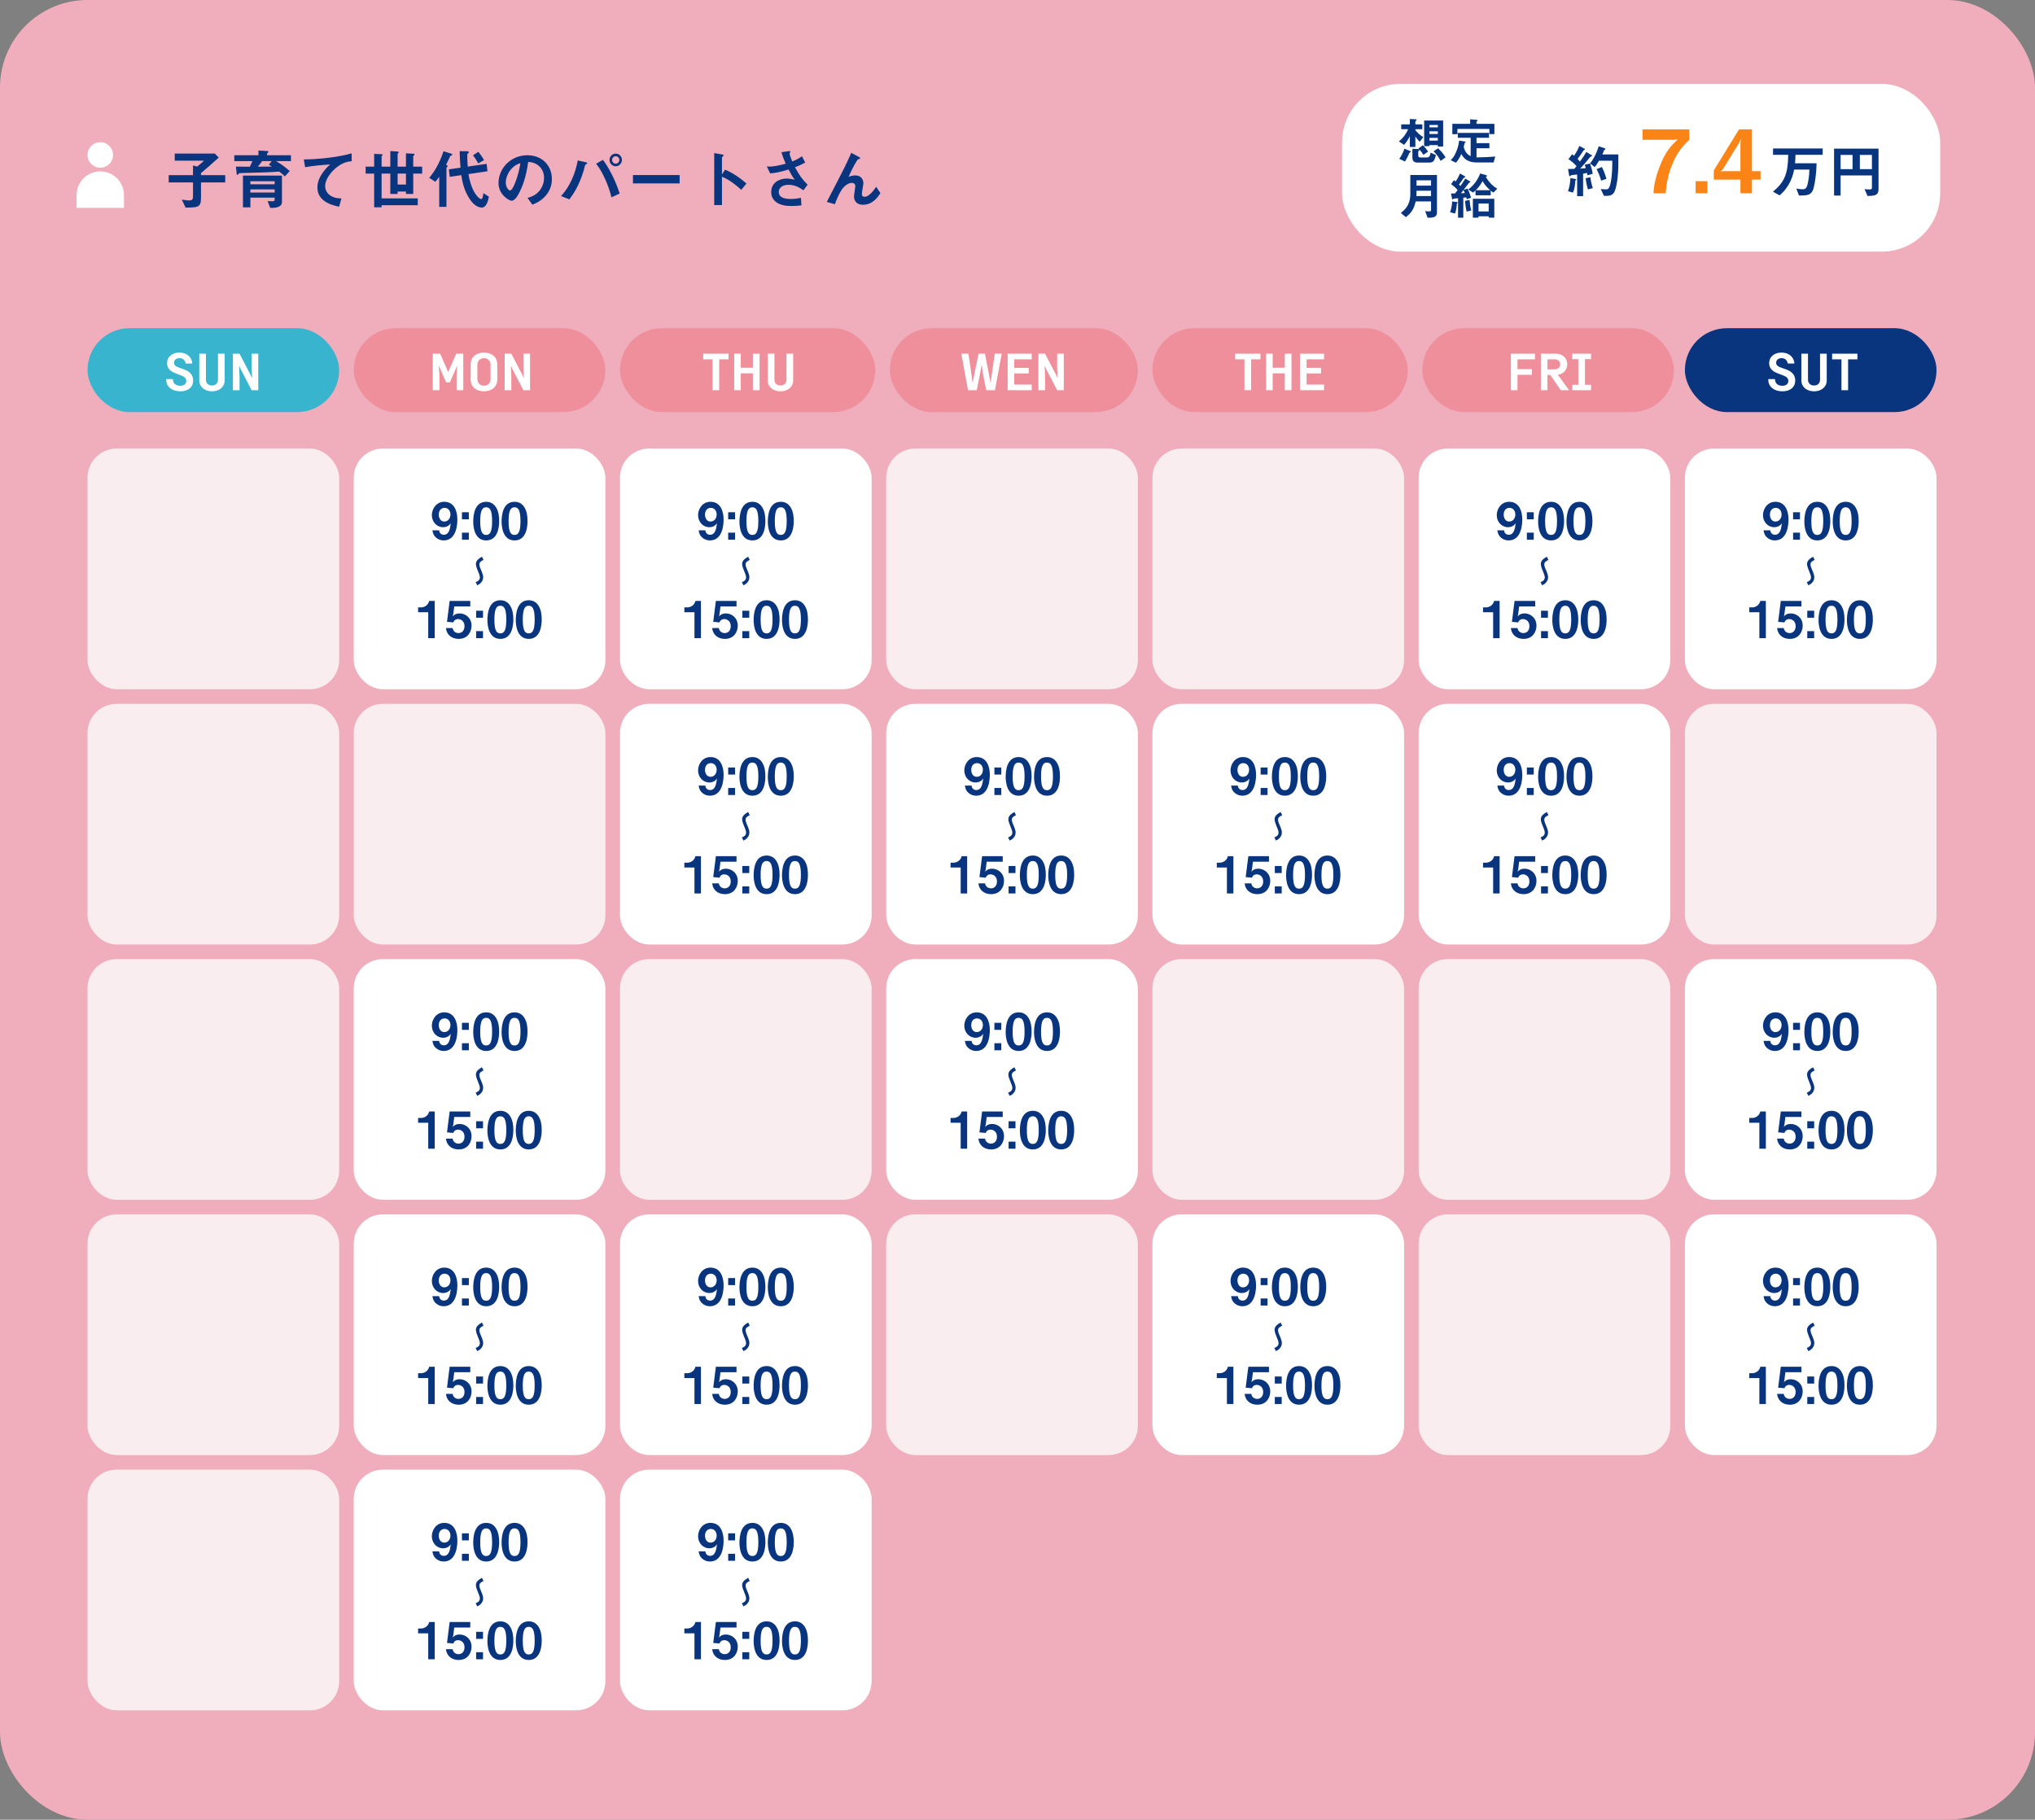 <svg width="558" height="499" viewBox="0 0 558 499" fill="none" xmlns="http://www.w3.org/2000/svg">
<rect x="0" y="0" width="558" height="499" fill="#808080" stroke="none"/>
<rect x="97" y="193" width="69" height="66" rx="8" fill="#FAEDF0"/>
<rect width="558" height="499" rx="24" fill="#F0ADBB"/>
<rect x="24" y="90" width="69" height="23" rx="11.5" fill="#39B4CF"/>
<path d="M51.068 104.438C51.068 105.32 50.423 105.782 49.416 105.782C48.239 105.782 47.428 105.208 47.4 103.948H45.58V104.2C45.58 106.062 47.203 107.308 49.444 107.308C51.586 107.308 52.958 106.174 52.958 104.326C52.958 102.436 51.529 101.68 50.325 101.246C48.953 100.728 47.721 100.546 47.721 99.482C47.721 98.712 48.352 98.208 49.219 98.208C50.074 98.208 50.731 98.684 50.913 99.678H52.733C52.621 97.914 51.249 96.682 49.191 96.682C47.26 96.682 45.818 97.802 45.818 99.58C45.818 101.47 47.4 102.114 48.715 102.59C50.172 103.136 51.068 103.43 51.068 104.438ZM54.643 96.99V104.326C54.643 106.146 56.197 107.308 58.129 107.308C60.061 107.308 61.601 106.146 61.601 104.326V96.99H59.767V104.13C59.767 105.152 59.039 105.712 58.129 105.712C57.205 105.712 56.463 105.152 56.463 104.13V96.99H54.643ZM65.554 100.364H65.596L66.016 101.274L68.998 107H70.818V96.99H68.998V100.798L69.124 103.626H69.082L68.662 102.716L65.68 96.99H63.86V107H65.68V103.192L65.554 100.364Z" fill="white"/>
<rect x="97" y="90" width="69" height="23" rx="11.5" fill="#EF8F9B"/>
<path d="M118.67 107H120.49V102.842L120.308 100.336H120.35L122.338 104.844H123.36L125.334 100.336H125.376L125.208 102.842V107H127.028V96.99H125.11L122.912 101.974H122.87L120.7 96.99H118.67V107ZM129.053 104.046C129.053 106.146 130.663 107.308 132.693 107.308C134.737 107.308 136.361 106.146 136.361 104.046V99.944C136.361 97.844 134.737 96.682 132.693 96.682C130.663 96.682 129.053 97.844 129.053 99.944V104.046ZM130.901 100.028C130.901 98.88 131.699 98.222 132.693 98.222C133.715 98.222 134.513 98.88 134.513 100.028V103.962C134.513 105.11 133.715 105.768 132.693 105.768C131.699 105.768 130.901 105.11 130.901 103.962V100.028ZM140.079 100.364H140.121L140.541 101.274L143.523 107H145.343V96.99H143.523V100.798L143.649 103.626H143.607L143.187 102.716L140.205 96.99H138.385V107H140.205V103.192L140.079 100.364Z" fill="white"/>
<rect x="170" y="90" width="70" height="23" rx="11.5" fill="#EF8F9B"/>
<path d="M199.766 98.53V96.99H192.822V98.53H195.384V107H197.204V98.53H199.766ZM206.441 107H208.275V96.99H206.441V100.84H203.123V96.99H201.317V107H203.123V102.38H206.441V107ZM210.53 96.99V104.326C210.53 106.146 212.084 107.308 214.016 107.308C215.948 107.308 217.488 106.146 217.488 104.326V96.99H215.654V104.13C215.654 105.152 214.926 105.712 214.016 105.712C213.092 105.712 212.35 105.152 212.35 104.13V96.99H210.53Z" fill="white"/>
<rect x="244" y="90" width="68" height="23" rx="11.5" fill="#EF8F9B"/>
<path d="M263.594 96.99L265.442 107H267.822L268.76 102.38L269.138 100.084H269.18L269.516 102.38L270.426 107H272.82L274.668 96.99H272.764L271.826 103.598L271.644 104.984H271.602L271.35 103.598L270.076 96.99H268.326L266.968 103.598L266.716 104.984H266.674L266.506 103.598L265.554 96.99H263.594ZM282.892 98.53V96.99H276.298V107H282.892V105.46H278.104V102.408H282.066V100.868H278.104V98.53H282.892ZM286.428 100.364H286.47L286.89 101.274L289.872 107H291.692V96.99H289.872V100.798L289.998 103.626H289.956L289.536 102.716L286.554 96.99H284.734V107H286.554V103.192L286.428 100.364Z" fill="white"/>
<rect x="316" y="90" width="70" height="23" rx="11.5" fill="#EF8F9B"/>
<path d="M345.614 98.53V96.99H338.67V98.53H341.232V107H343.052V98.53H345.614ZM352.289 107H354.123V96.99H352.289V100.84H348.971V96.99H347.165V107H348.971V102.38H352.289V107ZM363.056 98.53V96.99H356.462V107H363.056V105.46H358.268V102.408H362.23V100.868H358.268V98.53H363.056Z" fill="white"/>
<rect x="390" y="90" width="69" height="23" rx="11.5" fill="#EF8F9B"/>
<path d="M420.889 98.53V96.99H414.295V107H416.101V102.772H420.063V101.232H416.101V98.53H420.889ZM422.512 107H424.318V102.8H425.074L427.958 107H430.226V106.958L427.174 102.786V102.772C428.728 102.548 429.75 101.358 429.75 99.902C429.75 98.264 428.504 96.99 426.656 96.99H422.512V107ZM426.264 98.53C427.244 98.53 427.818 99.118 427.818 99.902C427.818 100.686 427.244 101.288 426.264 101.288H424.318V98.53H426.264ZM436.264 107V105.516H434.598V98.474H436.264V96.99H431.112V98.474H432.778V105.516H431.112V107H436.264Z" fill="white"/>
<rect x="462" y="90" width="69" height="23" rx="11.5" fill="#09357F"/>
<path d="M490.361 104.438C490.361 105.32 489.717 105.782 488.709 105.782C487.533 105.782 486.721 105.208 486.693 103.948H484.873V104.2C484.873 106.062 486.497 107.308 488.737 107.308C490.879 107.308 492.251 106.174 492.251 104.326C492.251 102.436 490.823 101.68 489.619 101.246C488.247 100.728 487.015 100.546 487.015 99.482C487.015 98.712 487.645 98.208 488.513 98.208C489.367 98.208 490.025 98.684 490.207 99.678H492.026C491.915 97.914 490.543 96.682 488.485 96.682C486.553 96.682 485.111 97.802 485.111 99.58C485.111 101.47 486.693 102.114 488.008 102.59C489.465 103.136 490.361 103.43 490.361 104.438ZM493.936 96.99V104.326C493.936 106.146 495.49 107.308 497.422 107.308C499.354 107.308 500.894 106.146 500.894 104.326V96.99H499.06V104.13C499.06 105.152 498.332 105.712 497.422 105.712C496.498 105.712 495.756 105.152 495.756 104.13V96.99H493.936ZM509.313 98.53V96.99H502.369V98.53H504.931V107H506.751V98.53H509.313Z" fill="white"/>
<rect x="97" y="123" width="69" height="66" rx="8" fill="white"/>
<path d="M125.412 142.428C125.412 140.314 124.642 137.598 121.814 137.598C119.588 137.598 118.412 139.586 118.412 141.252C118.412 143.142 119.784 144.57 121.506 144.57C122.052 144.57 123.046 144.388 123.592 143.464C123.424 144.836 123.2 146.642 121.688 146.642C120.918 146.642 120.456 146.068 120.414 145.424H118.566C118.734 146.362 118.916 146.81 119.476 147.342C120.064 147.888 120.82 148.196 121.646 148.196C125.3 148.196 125.412 143.492 125.412 142.428ZM123.508 141.084C123.508 142.036 122.934 143.016 121.814 143.016C120.904 143.016 120.316 142.19 120.316 141.112C120.316 139.908 121.03 139.264 121.898 139.264C122.85 139.264 123.508 140.02 123.508 141.084ZM128.557 142.4V140.468H126.667V142.4H128.557ZM128.557 148V146.068H126.667V148H128.557ZM136.87 142.89C136.87 141.574 136.702 140.216 136.002 139.096C135.456 138.228 134.602 137.598 133.314 137.598C130.052 137.598 129.758 141.392 129.758 143.072C129.758 144.388 130.066 148.196 133.314 148.196C136.66 148.196 136.87 144.178 136.87 142.89ZM134.938 142.89C134.938 145.9 134.336 146.684 133.314 146.684C132.404 146.684 131.662 146.124 131.676 142.89C131.676 139.796 132.348 139.11 133.286 139.11C134.21 139.11 134.938 139.656 134.938 142.89ZM144.649 142.89C144.649 141.574 144.481 140.216 143.781 139.096C143.235 138.228 142.381 137.598 141.093 137.598C137.831 137.598 137.537 141.392 137.537 143.072C137.537 144.388 137.845 148.196 141.093 148.196C144.439 148.196 144.649 144.178 144.649 142.89ZM142.717 142.89C142.717 145.9 142.115 146.684 141.093 146.684C140.183 146.684 139.441 146.124 139.455 142.89C139.455 139.796 140.127 139.11 141.065 139.11C141.989 139.11 142.717 139.656 142.717 142.89ZM132.58 153.538L132.148 152.656C131.311 153.16 130.492 153.682 130.492 154.663C130.492 155.221 130.825 156.067 131.068 156.643C131.275 157.111 131.581 157.876 131.581 158.326C131.581 159.163 130.852 159.46 130.42 159.631L130.852 160.495C131.176 160.342 131.356 160.252 131.581 160.072C131.959 159.766 132.481 159.181 132.481 158.281C132.481 158.074 132.463 157.885 132.409 157.696C132.274 157.165 132.067 156.661 131.914 156.328C131.491 155.374 131.446 155.023 131.446 154.753C131.446 154.114 131.995 153.835 132.58 153.538ZM119.198 175V164.78H117.686C117.378 166.11 116.202 166.558 115.46 166.558H114.648V167.888H117.42V175H119.198ZM129.301 171.584C129.301 169.344 127.565 168.21 126.053 168.21C124.877 168.21 124.387 168.756 124.149 169.036L124.303 168.308L124.555 166.292H128.951V164.78H123.295L122.567 170.52L124.289 170.674C124.639 169.764 125.381 169.764 125.605 169.764C126.333 169.764 127.369 170.268 127.369 171.71C127.369 172.844 126.711 173.6 125.717 173.6C124.765 173.6 124.177 172.914 124.121 172.228H122.287C122.427 173.908 123.715 175.196 125.759 175.196C128.335 175.196 129.301 173.166 129.301 171.584ZM132.446 169.4V167.468H130.556V169.4H132.446ZM132.446 175V173.068H130.556V175H132.446ZM140.76 169.89C140.76 168.574 140.592 167.216 139.892 166.096C139.346 165.228 138.492 164.598 137.204 164.598C133.942 164.598 133.648 168.392 133.648 170.072C133.648 171.388 133.956 175.196 137.204 175.196C140.55 175.196 140.76 171.178 140.76 169.89ZM138.828 169.89C138.828 172.9 138.226 173.684 137.204 173.684C136.294 173.684 135.552 173.124 135.566 169.89C135.566 166.796 136.238 166.11 137.176 166.11C138.1 166.11 138.828 166.656 138.828 169.89ZM148.539 169.89C148.539 168.574 148.371 167.216 147.671 166.096C147.125 165.228 146.271 164.598 144.983 164.598C141.721 164.598 141.427 168.392 141.427 170.072C141.427 171.388 141.735 175.196 144.983 175.196C148.329 175.196 148.539 171.178 148.539 169.89ZM146.607 169.89C146.607 172.9 146.005 173.684 144.983 173.684C144.073 173.684 143.331 173.124 143.345 169.89C143.345 166.796 144.017 166.11 144.955 166.11C145.879 166.11 146.607 166.656 146.607 169.89Z" fill="#09357F"/>
<rect x="97" y="263" width="69" height="66" rx="8" fill="white"/>
<path d="M125.412 282.428C125.412 280.314 124.642 277.598 121.814 277.598C119.588 277.598 118.412 279.586 118.412 281.252C118.412 283.142 119.784 284.57 121.506 284.57C122.052 284.57 123.046 284.388 123.592 283.464C123.424 284.836 123.2 286.642 121.688 286.642C120.918 286.642 120.456 286.068 120.414 285.424H118.566C118.734 286.362 118.916 286.81 119.476 287.342C120.064 287.888 120.82 288.196 121.646 288.196C125.3 288.196 125.412 283.492 125.412 282.428ZM123.508 281.084C123.508 282.036 122.934 283.016 121.814 283.016C120.904 283.016 120.316 282.19 120.316 281.112C120.316 279.908 121.03 279.264 121.898 279.264C122.85 279.264 123.508 280.02 123.508 281.084ZM128.557 282.4V280.468H126.667V282.4H128.557ZM128.557 288V286.068H126.667V288H128.557ZM136.87 282.89C136.87 281.574 136.702 280.216 136.002 279.096C135.456 278.228 134.602 277.598 133.314 277.598C130.052 277.598 129.758 281.392 129.758 283.072C129.758 284.388 130.066 288.196 133.314 288.196C136.66 288.196 136.87 284.178 136.87 282.89ZM134.938 282.89C134.938 285.9 134.336 286.684 133.314 286.684C132.404 286.684 131.662 286.124 131.676 282.89C131.676 279.796 132.348 279.11 133.286 279.11C134.21 279.11 134.938 279.656 134.938 282.89ZM144.649 282.89C144.649 281.574 144.481 280.216 143.781 279.096C143.235 278.228 142.381 277.598 141.093 277.598C137.831 277.598 137.537 281.392 137.537 283.072C137.537 284.388 137.845 288.196 141.093 288.196C144.439 288.196 144.649 284.178 144.649 282.89ZM142.717 282.89C142.717 285.9 142.115 286.684 141.093 286.684C140.183 286.684 139.441 286.124 139.455 282.89C139.455 279.796 140.127 279.11 141.065 279.11C141.989 279.11 142.717 279.656 142.717 282.89ZM132.58 293.538L132.148 292.656C131.311 293.16 130.492 293.682 130.492 294.663C130.492 295.221 130.825 296.067 131.068 296.643C131.275 297.111 131.581 297.876 131.581 298.326C131.581 299.163 130.852 299.46 130.42 299.631L130.852 300.495C131.176 300.342 131.356 300.252 131.581 300.072C131.959 299.766 132.481 299.181 132.481 298.281C132.481 298.074 132.463 297.885 132.409 297.696C132.274 297.165 132.067 296.661 131.914 296.328C131.491 295.374 131.446 295.023 131.446 294.753C131.446 294.114 131.995 293.835 132.58 293.538ZM119.198 315V304.78H117.686C117.378 306.11 116.202 306.558 115.46 306.558H114.648V307.888H117.42V315H119.198ZM129.301 311.584C129.301 309.344 127.565 308.21 126.053 308.21C124.877 308.21 124.387 308.756 124.149 309.036L124.303 308.308L124.555 306.292H128.951V304.78H123.295L122.567 310.52L124.289 310.674C124.639 309.764 125.381 309.764 125.605 309.764C126.333 309.764 127.369 310.268 127.369 311.71C127.369 312.844 126.711 313.6 125.717 313.6C124.765 313.6 124.177 312.914 124.121 312.228H122.287C122.427 313.908 123.715 315.196 125.759 315.196C128.335 315.196 129.301 313.166 129.301 311.584ZM132.446 309.4V307.468H130.556V309.4H132.446ZM132.446 315V313.068H130.556V315H132.446ZM140.76 309.89C140.76 308.574 140.592 307.216 139.892 306.096C139.346 305.228 138.492 304.598 137.204 304.598C133.942 304.598 133.648 308.392 133.648 310.072C133.648 311.388 133.956 315.196 137.204 315.196C140.55 315.196 140.76 311.178 140.76 309.89ZM138.828 309.89C138.828 312.9 138.226 313.684 137.204 313.684C136.294 313.684 135.552 313.124 135.566 309.89C135.566 306.796 136.238 306.11 137.176 306.11C138.1 306.11 138.828 306.656 138.828 309.89ZM148.539 309.89C148.539 308.574 148.371 307.216 147.671 306.096C147.125 305.228 146.271 304.598 144.983 304.598C141.721 304.598 141.427 308.392 141.427 310.072C141.427 311.388 141.735 315.196 144.983 315.196C148.329 315.196 148.539 311.178 148.539 309.89ZM146.607 309.89C146.607 312.9 146.005 313.684 144.983 313.684C144.073 313.684 143.331 313.124 143.345 309.89C143.345 306.796 144.017 306.11 144.955 306.11C145.879 306.11 146.607 306.656 146.607 309.89Z" fill="#09357F"/>
<rect x="97" y="333" width="69" height="66" rx="8" fill="white"/>
<path d="M125.412 352.428C125.412 350.314 124.642 347.598 121.814 347.598C119.588 347.598 118.412 349.586 118.412 351.252C118.412 353.142 119.784 354.57 121.506 354.57C122.052 354.57 123.046 354.388 123.592 353.464C123.424 354.836 123.2 356.642 121.688 356.642C120.918 356.642 120.456 356.068 120.414 355.424H118.566C118.734 356.362 118.916 356.81 119.476 357.342C120.064 357.888 120.82 358.196 121.646 358.196C125.3 358.196 125.412 353.492 125.412 352.428ZM123.508 351.084C123.508 352.036 122.934 353.016 121.814 353.016C120.904 353.016 120.316 352.19 120.316 351.112C120.316 349.908 121.03 349.264 121.898 349.264C122.85 349.264 123.508 350.02 123.508 351.084ZM128.557 352.4V350.468H126.667V352.4H128.557ZM128.557 358V356.068H126.667V358H128.557ZM136.87 352.89C136.87 351.574 136.702 350.216 136.002 349.096C135.456 348.228 134.602 347.598 133.314 347.598C130.052 347.598 129.758 351.392 129.758 353.072C129.758 354.388 130.066 358.196 133.314 358.196C136.66 358.196 136.87 354.178 136.87 352.89ZM134.938 352.89C134.938 355.9 134.336 356.684 133.314 356.684C132.404 356.684 131.662 356.124 131.676 352.89C131.676 349.796 132.348 349.11 133.286 349.11C134.21 349.11 134.938 349.656 134.938 352.89ZM144.649 352.89C144.649 351.574 144.481 350.216 143.781 349.096C143.235 348.228 142.381 347.598 141.093 347.598C137.831 347.598 137.537 351.392 137.537 353.072C137.537 354.388 137.845 358.196 141.093 358.196C144.439 358.196 144.649 354.178 144.649 352.89ZM142.717 352.89C142.717 355.9 142.115 356.684 141.093 356.684C140.183 356.684 139.441 356.124 139.455 352.89C139.455 349.796 140.127 349.11 141.065 349.11C141.989 349.11 142.717 349.656 142.717 352.89ZM132.58 363.538L132.148 362.656C131.311 363.16 130.492 363.682 130.492 364.663C130.492 365.221 130.825 366.067 131.068 366.643C131.275 367.111 131.581 367.876 131.581 368.326C131.581 369.163 130.852 369.46 130.42 369.631L130.852 370.495C131.176 370.342 131.356 370.252 131.581 370.072C131.959 369.766 132.481 369.181 132.481 368.281C132.481 368.074 132.463 367.885 132.409 367.696C132.274 367.165 132.067 366.661 131.914 366.328C131.491 365.374 131.446 365.023 131.446 364.753C131.446 364.114 131.995 363.835 132.58 363.538ZM119.198 385V374.78H117.686C117.378 376.11 116.202 376.558 115.46 376.558H114.648V377.888H117.42V385H119.198ZM129.301 381.584C129.301 379.344 127.565 378.21 126.053 378.21C124.877 378.21 124.387 378.756 124.149 379.036L124.303 378.308L124.555 376.292H128.951V374.78H123.295L122.567 380.52L124.289 380.674C124.639 379.764 125.381 379.764 125.605 379.764C126.333 379.764 127.369 380.268 127.369 381.71C127.369 382.844 126.711 383.6 125.717 383.6C124.765 383.6 124.177 382.914 124.121 382.228H122.287C122.427 383.908 123.715 385.196 125.759 385.196C128.335 385.196 129.301 383.166 129.301 381.584ZM132.446 379.4V377.468H130.556V379.4H132.446ZM132.446 385V383.068H130.556V385H132.446ZM140.76 379.89C140.76 378.574 140.592 377.216 139.892 376.096C139.346 375.228 138.492 374.598 137.204 374.598C133.942 374.598 133.648 378.392 133.648 380.072C133.648 381.388 133.956 385.196 137.204 385.196C140.55 385.196 140.76 381.178 140.76 379.89ZM138.828 379.89C138.828 382.9 138.226 383.684 137.204 383.684C136.294 383.684 135.552 383.124 135.566 379.89C135.566 376.796 136.238 376.11 137.176 376.11C138.1 376.11 138.828 376.656 138.828 379.89ZM148.539 379.89C148.539 378.574 148.371 377.216 147.671 376.096C147.125 375.228 146.271 374.598 144.983 374.598C141.721 374.598 141.427 378.392 141.427 380.072C141.427 381.388 141.735 385.196 144.983 385.196C148.329 385.196 148.539 381.178 148.539 379.89ZM146.607 379.89C146.607 382.9 146.005 383.684 144.983 383.684C144.073 383.684 143.331 383.124 143.345 379.89C143.345 376.796 144.017 376.11 144.955 376.11C145.879 376.11 146.607 376.656 146.607 379.89Z" fill="#09357F"/>
<rect x="97" y="403" width="69" height="66" rx="8" fill="white"/>
<path d="M125.412 422.428C125.412 420.314 124.642 417.598 121.814 417.598C119.588 417.598 118.412 419.586 118.412 421.252C118.412 423.142 119.784 424.57 121.506 424.57C122.052 424.57 123.046 424.388 123.592 423.464C123.424 424.836 123.2 426.642 121.688 426.642C120.918 426.642 120.456 426.068 120.414 425.424H118.566C118.734 426.362 118.916 426.81 119.476 427.342C120.064 427.888 120.82 428.196 121.646 428.196C125.3 428.196 125.412 423.492 125.412 422.428ZM123.508 421.084C123.508 422.036 122.934 423.016 121.814 423.016C120.904 423.016 120.316 422.19 120.316 421.112C120.316 419.908 121.03 419.264 121.898 419.264C122.85 419.264 123.508 420.02 123.508 421.084ZM128.557 422.4V420.468H126.667V422.4H128.557ZM128.557 428V426.068H126.667V428H128.557ZM136.87 422.89C136.87 421.574 136.702 420.216 136.002 419.096C135.456 418.228 134.602 417.598 133.314 417.598C130.052 417.598 129.758 421.392 129.758 423.072C129.758 424.388 130.066 428.196 133.314 428.196C136.66 428.196 136.87 424.178 136.87 422.89ZM134.938 422.89C134.938 425.9 134.336 426.684 133.314 426.684C132.404 426.684 131.662 426.124 131.676 422.89C131.676 419.796 132.348 419.11 133.286 419.11C134.21 419.11 134.938 419.656 134.938 422.89ZM144.649 422.89C144.649 421.574 144.481 420.216 143.781 419.096C143.235 418.228 142.381 417.598 141.093 417.598C137.831 417.598 137.537 421.392 137.537 423.072C137.537 424.388 137.845 428.196 141.093 428.196C144.439 428.196 144.649 424.178 144.649 422.89ZM142.717 422.89C142.717 425.9 142.115 426.684 141.093 426.684C140.183 426.684 139.441 426.124 139.455 422.89C139.455 419.796 140.127 419.11 141.065 419.11C141.989 419.11 142.717 419.656 142.717 422.89ZM132.58 433.538L132.148 432.656C131.311 433.16 130.492 433.682 130.492 434.663C130.492 435.221 130.825 436.067 131.068 436.643C131.275 437.111 131.581 437.876 131.581 438.326C131.581 439.163 130.852 439.46 130.42 439.631L130.852 440.495C131.176 440.342 131.356 440.252 131.581 440.072C131.959 439.766 132.481 439.181 132.481 438.281C132.481 438.074 132.463 437.885 132.409 437.696C132.274 437.165 132.067 436.661 131.914 436.328C131.491 435.374 131.446 435.023 131.446 434.753C131.446 434.114 131.995 433.835 132.58 433.538ZM119.198 455V444.78H117.686C117.378 446.11 116.202 446.558 115.46 446.558H114.648V447.888H117.42V455H119.198ZM129.301 451.584C129.301 449.344 127.565 448.21 126.053 448.21C124.877 448.21 124.387 448.756 124.149 449.036L124.303 448.308L124.555 446.292H128.951V444.78H123.295L122.567 450.52L124.289 450.674C124.639 449.764 125.381 449.764 125.605 449.764C126.333 449.764 127.369 450.268 127.369 451.71C127.369 452.844 126.711 453.6 125.717 453.6C124.765 453.6 124.177 452.914 124.121 452.228H122.287C122.427 453.908 123.715 455.196 125.759 455.196C128.335 455.196 129.301 453.166 129.301 451.584ZM132.446 449.4V447.468H130.556V449.4H132.446ZM132.446 455V453.068H130.556V455H132.446ZM140.76 449.89C140.76 448.574 140.592 447.216 139.892 446.096C139.346 445.228 138.492 444.598 137.204 444.598C133.942 444.598 133.648 448.392 133.648 450.072C133.648 451.388 133.956 455.196 137.204 455.196C140.55 455.196 140.76 451.178 140.76 449.89ZM138.828 449.89C138.828 452.9 138.226 453.684 137.204 453.684C136.294 453.684 135.552 453.124 135.566 449.89C135.566 446.796 136.238 446.11 137.176 446.11C138.1 446.11 138.828 446.656 138.828 449.89ZM148.539 449.89C148.539 448.574 148.371 447.216 147.671 446.096C147.125 445.228 146.271 444.598 144.983 444.598C141.721 444.598 141.427 448.392 141.427 450.072C141.427 451.388 141.735 455.196 144.983 455.196C148.329 455.196 148.539 451.178 148.539 449.89ZM146.607 449.89C146.607 452.9 146.005 453.684 144.983 453.684C144.073 453.684 143.331 453.124 143.345 449.89C143.345 446.796 144.017 446.11 144.955 446.11C145.879 446.11 146.607 446.656 146.607 449.89Z" fill="#09357F"/>
<rect x="170" y="123" width="69" height="66" rx="8" fill="white"/>
<path d="M198.412 142.428C198.412 140.314 197.642 137.598 194.814 137.598C192.588 137.598 191.412 139.586 191.412 141.252C191.412 143.142 192.784 144.57 194.506 144.57C195.052 144.57 196.046 144.388 196.592 143.464C196.424 144.836 196.2 146.642 194.688 146.642C193.918 146.642 193.456 146.068 193.414 145.424H191.566C191.734 146.362 191.916 146.81 192.476 147.342C193.064 147.888 193.82 148.196 194.646 148.196C198.3 148.196 198.412 143.492 198.412 142.428ZM196.508 141.084C196.508 142.036 195.934 143.016 194.814 143.016C193.904 143.016 193.316 142.19 193.316 141.112C193.316 139.908 194.03 139.264 194.898 139.264C195.85 139.264 196.508 140.02 196.508 141.084ZM201.557 142.4V140.468H199.667V142.4H201.557ZM201.557 148V146.068H199.667V148H201.557ZM209.87 142.89C209.87 141.574 209.702 140.216 209.002 139.096C208.456 138.228 207.602 137.598 206.314 137.598C203.052 137.598 202.758 141.392 202.758 143.072C202.758 144.388 203.066 148.196 206.314 148.196C209.66 148.196 209.87 144.178 209.87 142.89ZM207.938 142.89C207.938 145.9 207.336 146.684 206.314 146.684C205.404 146.684 204.662 146.124 204.676 142.89C204.676 139.796 205.348 139.11 206.286 139.11C207.21 139.11 207.938 139.656 207.938 142.89ZM217.649 142.89C217.649 141.574 217.481 140.216 216.781 139.096C216.235 138.228 215.381 137.598 214.093 137.598C210.831 137.598 210.537 141.392 210.537 143.072C210.537 144.388 210.845 148.196 214.093 148.196C217.439 148.196 217.649 144.178 217.649 142.89ZM215.717 142.89C215.717 145.9 215.115 146.684 214.093 146.684C213.183 146.684 212.441 146.124 212.455 142.89C212.455 139.796 213.127 139.11 214.065 139.11C214.989 139.11 215.717 139.656 215.717 142.89ZM205.58 153.538L205.148 152.656C204.311 153.16 203.492 153.682 203.492 154.663C203.492 155.221 203.825 156.067 204.068 156.643C204.275 157.111 204.581 157.876 204.581 158.326C204.581 159.163 203.852 159.46 203.42 159.631L203.852 160.495C204.176 160.342 204.356 160.252 204.581 160.072C204.959 159.766 205.481 159.181 205.481 158.281C205.481 158.074 205.463 157.885 205.409 157.696C205.274 157.165 205.067 156.661 204.914 156.328C204.491 155.374 204.446 155.023 204.446 154.753C204.446 154.114 204.995 153.835 205.58 153.538ZM192.198 175V164.78H190.686C190.378 166.11 189.202 166.558 188.46 166.558H187.648V167.888H190.42V175H192.198ZM202.301 171.584C202.301 169.344 200.565 168.21 199.053 168.21C197.877 168.21 197.387 168.756 197.149 169.036L197.303 168.308L197.555 166.292H201.951V164.78H196.295L195.567 170.52L197.289 170.674C197.639 169.764 198.381 169.764 198.605 169.764C199.333 169.764 200.369 170.268 200.369 171.71C200.369 172.844 199.711 173.6 198.717 173.6C197.765 173.6 197.177 172.914 197.121 172.228H195.287C195.427 173.908 196.715 175.196 198.759 175.196C201.335 175.196 202.301 173.166 202.301 171.584ZM205.446 169.4V167.468H203.556V169.4H205.446ZM205.446 175V173.068H203.556V175H205.446ZM213.76 169.89C213.76 168.574 213.592 167.216 212.892 166.096C212.346 165.228 211.492 164.598 210.204 164.598C206.942 164.598 206.648 168.392 206.648 170.072C206.648 171.388 206.956 175.196 210.204 175.196C213.55 175.196 213.76 171.178 213.76 169.89ZM211.828 169.89C211.828 172.9 211.226 173.684 210.204 173.684C209.294 173.684 208.552 173.124 208.566 169.89C208.566 166.796 209.238 166.11 210.176 166.11C211.1 166.11 211.828 166.656 211.828 169.89ZM221.539 169.89C221.539 168.574 221.371 167.216 220.671 166.096C220.125 165.228 219.271 164.598 217.983 164.598C214.721 164.598 214.427 168.392 214.427 170.072C214.427 171.388 214.735 175.196 217.983 175.196C221.329 175.196 221.539 171.178 221.539 169.89ZM219.607 169.89C219.607 172.9 219.005 173.684 217.983 173.684C217.073 173.684 216.331 173.124 216.345 169.89C216.345 166.796 217.017 166.11 217.955 166.11C218.879 166.11 219.607 166.656 219.607 169.89Z" fill="#09357F"/>
<rect x="170" y="193" width="69" height="66" rx="8" fill="white"/>
<path d="M198.412 212.428C198.412 210.314 197.642 207.598 194.814 207.598C192.588 207.598 191.412 209.586 191.412 211.252C191.412 213.142 192.784 214.57 194.506 214.57C195.052 214.57 196.046 214.388 196.592 213.464C196.424 214.836 196.2 216.642 194.688 216.642C193.918 216.642 193.456 216.068 193.414 215.424H191.566C191.734 216.362 191.916 216.81 192.476 217.342C193.064 217.888 193.82 218.196 194.646 218.196C198.3 218.196 198.412 213.492 198.412 212.428ZM196.508 211.084C196.508 212.036 195.934 213.016 194.814 213.016C193.904 213.016 193.316 212.19 193.316 211.112C193.316 209.908 194.03 209.264 194.898 209.264C195.85 209.264 196.508 210.02 196.508 211.084ZM201.557 212.4V210.468H199.667V212.4H201.557ZM201.557 218V216.068H199.667V218H201.557ZM209.87 212.89C209.87 211.574 209.702 210.216 209.002 209.096C208.456 208.228 207.602 207.598 206.314 207.598C203.052 207.598 202.758 211.392 202.758 213.072C202.758 214.388 203.066 218.196 206.314 218.196C209.66 218.196 209.87 214.178 209.87 212.89ZM207.938 212.89C207.938 215.9 207.336 216.684 206.314 216.684C205.404 216.684 204.662 216.124 204.676 212.89C204.676 209.796 205.348 209.11 206.286 209.11C207.21 209.11 207.938 209.656 207.938 212.89ZM217.649 212.89C217.649 211.574 217.481 210.216 216.781 209.096C216.235 208.228 215.381 207.598 214.093 207.598C210.831 207.598 210.537 211.392 210.537 213.072C210.537 214.388 210.845 218.196 214.093 218.196C217.439 218.196 217.649 214.178 217.649 212.89ZM215.717 212.89C215.717 215.9 215.115 216.684 214.093 216.684C213.183 216.684 212.441 216.124 212.455 212.89C212.455 209.796 213.127 209.11 214.065 209.11C214.989 209.11 215.717 209.656 215.717 212.89ZM205.58 223.538L205.148 222.656C204.311 223.16 203.492 223.682 203.492 224.663C203.492 225.221 203.825 226.067 204.068 226.643C204.275 227.111 204.581 227.876 204.581 228.326C204.581 229.163 203.852 229.46 203.42 229.631L203.852 230.495C204.176 230.342 204.356 230.252 204.581 230.072C204.959 229.766 205.481 229.181 205.481 228.281C205.481 228.074 205.463 227.885 205.409 227.696C205.274 227.165 205.067 226.661 204.914 226.328C204.491 225.374 204.446 225.023 204.446 224.753C204.446 224.114 204.995 223.835 205.58 223.538ZM192.198 245V234.78H190.686C190.378 236.11 189.202 236.558 188.46 236.558H187.648V237.888H190.42V245H192.198ZM202.301 241.584C202.301 239.344 200.565 238.21 199.053 238.21C197.877 238.21 197.387 238.756 197.149 239.036L197.303 238.308L197.555 236.292H201.951V234.78H196.295L195.567 240.52L197.289 240.674C197.639 239.764 198.381 239.764 198.605 239.764C199.333 239.764 200.369 240.268 200.369 241.71C200.369 242.844 199.711 243.6 198.717 243.6C197.765 243.6 197.177 242.914 197.121 242.228H195.287C195.427 243.908 196.715 245.196 198.759 245.196C201.335 245.196 202.301 243.166 202.301 241.584ZM205.446 239.4V237.468H203.556V239.4H205.446ZM205.446 245V243.068H203.556V245H205.446ZM213.76 239.89C213.76 238.574 213.592 237.216 212.892 236.096C212.346 235.228 211.492 234.598 210.204 234.598C206.942 234.598 206.648 238.392 206.648 240.072C206.648 241.388 206.956 245.196 210.204 245.196C213.55 245.196 213.76 241.178 213.76 239.89ZM211.828 239.89C211.828 242.9 211.226 243.684 210.204 243.684C209.294 243.684 208.552 243.124 208.566 239.89C208.566 236.796 209.238 236.11 210.176 236.11C211.1 236.11 211.828 236.656 211.828 239.89ZM221.539 239.89C221.539 238.574 221.371 237.216 220.671 236.096C220.125 235.228 219.271 234.598 217.983 234.598C214.721 234.598 214.427 238.392 214.427 240.072C214.427 241.388 214.735 245.196 217.983 245.196C221.329 245.196 221.539 241.178 221.539 239.89ZM219.607 239.89C219.607 242.9 219.005 243.684 217.983 243.684C217.073 243.684 216.331 243.124 216.345 239.89C216.345 236.796 217.017 236.11 217.955 236.11C218.879 236.11 219.607 236.656 219.607 239.89Z" fill="#09357F"/>
<rect x="243" y="193" width="69" height="66" rx="8" fill="white"/>
<path d="M271.412 212.428C271.412 210.314 270.642 207.598 267.814 207.598C265.588 207.598 264.412 209.586 264.412 211.252C264.412 213.142 265.784 214.57 267.506 214.57C268.052 214.57 269.046 214.388 269.592 213.464C269.424 214.836 269.2 216.642 267.688 216.642C266.918 216.642 266.456 216.068 266.414 215.424H264.566C264.734 216.362 264.916 216.81 265.476 217.342C266.064 217.888 266.82 218.196 267.646 218.196C271.3 218.196 271.412 213.492 271.412 212.428ZM269.508 211.084C269.508 212.036 268.934 213.016 267.814 213.016C266.904 213.016 266.316 212.19 266.316 211.112C266.316 209.908 267.03 209.264 267.898 209.264C268.85 209.264 269.508 210.02 269.508 211.084ZM274.557 212.4V210.468H272.667V212.4H274.557ZM274.557 218V216.068H272.667V218H274.557ZM282.87 212.89C282.87 211.574 282.702 210.216 282.002 209.096C281.456 208.228 280.602 207.598 279.314 207.598C276.052 207.598 275.758 211.392 275.758 213.072C275.758 214.388 276.066 218.196 279.314 218.196C282.66 218.196 282.87 214.178 282.87 212.89ZM280.938 212.89C280.938 215.9 280.336 216.684 279.314 216.684C278.404 216.684 277.662 216.124 277.676 212.89C277.676 209.796 278.348 209.11 279.286 209.11C280.21 209.11 280.938 209.656 280.938 212.89ZM290.649 212.89C290.649 211.574 290.481 210.216 289.781 209.096C289.235 208.228 288.381 207.598 287.093 207.598C283.831 207.598 283.537 211.392 283.537 213.072C283.537 214.388 283.845 218.196 287.093 218.196C290.439 218.196 290.649 214.178 290.649 212.89ZM288.717 212.89C288.717 215.9 288.115 216.684 287.093 216.684C286.183 216.684 285.441 216.124 285.455 212.89C285.455 209.796 286.127 209.11 287.065 209.11C287.989 209.11 288.717 209.656 288.717 212.89ZM278.58 223.538L278.148 222.656C277.311 223.16 276.492 223.682 276.492 224.663C276.492 225.221 276.825 226.067 277.068 226.643C277.275 227.111 277.581 227.876 277.581 228.326C277.581 229.163 276.852 229.46 276.42 229.631L276.852 230.495C277.176 230.342 277.356 230.252 277.581 230.072C277.959 229.766 278.481 229.181 278.481 228.281C278.481 228.074 278.463 227.885 278.409 227.696C278.274 227.165 278.067 226.661 277.914 226.328C277.491 225.374 277.446 225.023 277.446 224.753C277.446 224.114 277.995 223.835 278.58 223.538ZM265.198 245V234.78H263.686C263.378 236.11 262.202 236.558 261.46 236.558H260.648V237.888H263.42V245H265.198ZM275.301 241.584C275.301 239.344 273.565 238.21 272.053 238.21C270.877 238.21 270.387 238.756 270.149 239.036L270.303 238.308L270.555 236.292H274.951V234.78H269.295L268.567 240.52L270.289 240.674C270.639 239.764 271.381 239.764 271.605 239.764C272.333 239.764 273.369 240.268 273.369 241.71C273.369 242.844 272.711 243.6 271.717 243.6C270.765 243.6 270.177 242.914 270.121 242.228H268.287C268.427 243.908 269.715 245.196 271.759 245.196C274.335 245.196 275.301 243.166 275.301 241.584ZM278.446 239.4V237.468H276.556V239.4H278.446ZM278.446 245V243.068H276.556V245H278.446ZM286.76 239.89C286.76 238.574 286.592 237.216 285.892 236.096C285.346 235.228 284.492 234.598 283.204 234.598C279.942 234.598 279.648 238.392 279.648 240.072C279.648 241.388 279.956 245.196 283.204 245.196C286.55 245.196 286.76 241.178 286.76 239.89ZM284.828 239.89C284.828 242.9 284.226 243.684 283.204 243.684C282.294 243.684 281.552 243.124 281.566 239.89C281.566 236.796 282.238 236.11 283.176 236.11C284.1 236.11 284.828 236.656 284.828 239.89ZM294.539 239.89C294.539 238.574 294.371 237.216 293.671 236.096C293.125 235.228 292.271 234.598 290.983 234.598C287.721 234.598 287.427 238.392 287.427 240.072C287.427 241.388 287.735 245.196 290.983 245.196C294.329 245.196 294.539 241.178 294.539 239.89ZM292.607 239.89C292.607 242.9 292.005 243.684 290.983 243.684C290.073 243.684 289.331 243.124 289.345 239.89C289.345 236.796 290.017 236.11 290.955 236.11C291.879 236.11 292.607 236.656 292.607 239.89Z" fill="#09357F"/>
<rect x="243" y="263" width="69" height="66" rx="8" fill="white"/>
<path d="M271.412 282.428C271.412 280.314 270.642 277.598 267.814 277.598C265.588 277.598 264.412 279.586 264.412 281.252C264.412 283.142 265.784 284.57 267.506 284.57C268.052 284.57 269.046 284.388 269.592 283.464C269.424 284.836 269.2 286.642 267.688 286.642C266.918 286.642 266.456 286.068 266.414 285.424H264.566C264.734 286.362 264.916 286.81 265.476 287.342C266.064 287.888 266.82 288.196 267.646 288.196C271.3 288.196 271.412 283.492 271.412 282.428ZM269.508 281.084C269.508 282.036 268.934 283.016 267.814 283.016C266.904 283.016 266.316 282.19 266.316 281.112C266.316 279.908 267.03 279.264 267.898 279.264C268.85 279.264 269.508 280.02 269.508 281.084ZM274.557 282.4V280.468H272.667V282.4H274.557ZM274.557 288V286.068H272.667V288H274.557ZM282.87 282.89C282.87 281.574 282.702 280.216 282.002 279.096C281.456 278.228 280.602 277.598 279.314 277.598C276.052 277.598 275.758 281.392 275.758 283.072C275.758 284.388 276.066 288.196 279.314 288.196C282.66 288.196 282.87 284.178 282.87 282.89ZM280.938 282.89C280.938 285.9 280.336 286.684 279.314 286.684C278.404 286.684 277.662 286.124 277.676 282.89C277.676 279.796 278.348 279.11 279.286 279.11C280.21 279.11 280.938 279.656 280.938 282.89ZM290.649 282.89C290.649 281.574 290.481 280.216 289.781 279.096C289.235 278.228 288.381 277.598 287.093 277.598C283.831 277.598 283.537 281.392 283.537 283.072C283.537 284.388 283.845 288.196 287.093 288.196C290.439 288.196 290.649 284.178 290.649 282.89ZM288.717 282.89C288.717 285.9 288.115 286.684 287.093 286.684C286.183 286.684 285.441 286.124 285.455 282.89C285.455 279.796 286.127 279.11 287.065 279.11C287.989 279.11 288.717 279.656 288.717 282.89ZM278.58 293.538L278.148 292.656C277.311 293.16 276.492 293.682 276.492 294.663C276.492 295.221 276.825 296.067 277.068 296.643C277.275 297.111 277.581 297.876 277.581 298.326C277.581 299.163 276.852 299.46 276.42 299.631L276.852 300.495C277.176 300.342 277.356 300.252 277.581 300.072C277.959 299.766 278.481 299.181 278.481 298.281C278.481 298.074 278.463 297.885 278.409 297.696C278.274 297.165 278.067 296.661 277.914 296.328C277.491 295.374 277.446 295.023 277.446 294.753C277.446 294.114 277.995 293.835 278.58 293.538ZM265.198 315V304.78H263.686C263.378 306.11 262.202 306.558 261.46 306.558H260.648V307.888H263.42V315H265.198ZM275.301 311.584C275.301 309.344 273.565 308.21 272.053 308.21C270.877 308.21 270.387 308.756 270.149 309.036L270.303 308.308L270.555 306.292H274.951V304.78H269.295L268.567 310.52L270.289 310.674C270.639 309.764 271.381 309.764 271.605 309.764C272.333 309.764 273.369 310.268 273.369 311.71C273.369 312.844 272.711 313.6 271.717 313.6C270.765 313.6 270.177 312.914 270.121 312.228H268.287C268.427 313.908 269.715 315.196 271.759 315.196C274.335 315.196 275.301 313.166 275.301 311.584ZM278.446 309.4V307.468H276.556V309.4H278.446ZM278.446 315V313.068H276.556V315H278.446ZM286.76 309.89C286.76 308.574 286.592 307.216 285.892 306.096C285.346 305.228 284.492 304.598 283.204 304.598C279.942 304.598 279.648 308.392 279.648 310.072C279.648 311.388 279.956 315.196 283.204 315.196C286.55 315.196 286.76 311.178 286.76 309.89ZM284.828 309.89C284.828 312.9 284.226 313.684 283.204 313.684C282.294 313.684 281.552 313.124 281.566 309.89C281.566 306.796 282.238 306.11 283.176 306.11C284.1 306.11 284.828 306.656 284.828 309.89ZM294.539 309.89C294.539 308.574 294.371 307.216 293.671 306.096C293.125 305.228 292.271 304.598 290.983 304.598C287.721 304.598 287.427 308.392 287.427 310.072C287.427 311.388 287.735 315.196 290.983 315.196C294.329 315.196 294.539 311.178 294.539 309.89ZM292.607 309.89C292.607 312.9 292.005 313.684 290.983 313.684C290.073 313.684 289.331 313.124 289.345 309.89C289.345 306.796 290.017 306.11 290.955 306.11C291.879 306.11 292.607 306.656 292.607 309.89Z" fill="#09357F"/>
<rect x="170" y="333" width="69" height="66" rx="8" fill="white"/>
<path d="M198.412 352.428C198.412 350.314 197.642 347.598 194.814 347.598C192.588 347.598 191.412 349.586 191.412 351.252C191.412 353.142 192.784 354.57 194.506 354.57C195.052 354.57 196.046 354.388 196.592 353.464C196.424 354.836 196.2 356.642 194.688 356.642C193.918 356.642 193.456 356.068 193.414 355.424H191.566C191.734 356.362 191.916 356.81 192.476 357.342C193.064 357.888 193.82 358.196 194.646 358.196C198.3 358.196 198.412 353.492 198.412 352.428ZM196.508 351.084C196.508 352.036 195.934 353.016 194.814 353.016C193.904 353.016 193.316 352.19 193.316 351.112C193.316 349.908 194.03 349.264 194.898 349.264C195.85 349.264 196.508 350.02 196.508 351.084ZM201.557 352.4V350.468H199.667V352.4H201.557ZM201.557 358V356.068H199.667V358H201.557ZM209.87 352.89C209.87 351.574 209.702 350.216 209.002 349.096C208.456 348.228 207.602 347.598 206.314 347.598C203.052 347.598 202.758 351.392 202.758 353.072C202.758 354.388 203.066 358.196 206.314 358.196C209.66 358.196 209.87 354.178 209.87 352.89ZM207.938 352.89C207.938 355.9 207.336 356.684 206.314 356.684C205.404 356.684 204.662 356.124 204.676 352.89C204.676 349.796 205.348 349.11 206.286 349.11C207.21 349.11 207.938 349.656 207.938 352.89ZM217.649 352.89C217.649 351.574 217.481 350.216 216.781 349.096C216.235 348.228 215.381 347.598 214.093 347.598C210.831 347.598 210.537 351.392 210.537 353.072C210.537 354.388 210.845 358.196 214.093 358.196C217.439 358.196 217.649 354.178 217.649 352.89ZM215.717 352.89C215.717 355.9 215.115 356.684 214.093 356.684C213.183 356.684 212.441 356.124 212.455 352.89C212.455 349.796 213.127 349.11 214.065 349.11C214.989 349.11 215.717 349.656 215.717 352.89ZM205.58 363.538L205.148 362.656C204.311 363.16 203.492 363.682 203.492 364.663C203.492 365.221 203.825 366.067 204.068 366.643C204.275 367.111 204.581 367.876 204.581 368.326C204.581 369.163 203.852 369.46 203.42 369.631L203.852 370.495C204.176 370.342 204.356 370.252 204.581 370.072C204.959 369.766 205.481 369.181 205.481 368.281C205.481 368.074 205.463 367.885 205.409 367.696C205.274 367.165 205.067 366.661 204.914 366.328C204.491 365.374 204.446 365.023 204.446 364.753C204.446 364.114 204.995 363.835 205.58 363.538ZM192.198 385V374.78H190.686C190.378 376.11 189.202 376.558 188.46 376.558H187.648V377.888H190.42V385H192.198ZM202.301 381.584C202.301 379.344 200.565 378.21 199.053 378.21C197.877 378.21 197.387 378.756 197.149 379.036L197.303 378.308L197.555 376.292H201.951V374.78H196.295L195.567 380.52L197.289 380.674C197.639 379.764 198.381 379.764 198.605 379.764C199.333 379.764 200.369 380.268 200.369 381.71C200.369 382.844 199.711 383.6 198.717 383.6C197.765 383.6 197.177 382.914 197.121 382.228H195.287C195.427 383.908 196.715 385.196 198.759 385.196C201.335 385.196 202.301 383.166 202.301 381.584ZM205.446 379.4V377.468H203.556V379.4H205.446ZM205.446 385V383.068H203.556V385H205.446ZM213.76 379.89C213.76 378.574 213.592 377.216 212.892 376.096C212.346 375.228 211.492 374.598 210.204 374.598C206.942 374.598 206.648 378.392 206.648 380.072C206.648 381.388 206.956 385.196 210.204 385.196C213.55 385.196 213.76 381.178 213.76 379.89ZM211.828 379.89C211.828 382.9 211.226 383.684 210.204 383.684C209.294 383.684 208.552 383.124 208.566 379.89C208.566 376.796 209.238 376.11 210.176 376.11C211.1 376.11 211.828 376.656 211.828 379.89ZM221.539 379.89C221.539 378.574 221.371 377.216 220.671 376.096C220.125 375.228 219.271 374.598 217.983 374.598C214.721 374.598 214.427 378.392 214.427 380.072C214.427 381.388 214.735 385.196 217.983 385.196C221.329 385.196 221.539 381.178 221.539 379.89ZM219.607 379.89C219.607 382.9 219.005 383.684 217.983 383.684C217.073 383.684 216.331 383.124 216.345 379.89C216.345 376.796 217.017 376.11 217.955 376.11C218.879 376.11 219.607 376.656 219.607 379.89Z" fill="#09357F"/>
<rect x="170" y="403" width="69" height="66" rx="8" fill="white"/>
<path d="M198.412 422.428C198.412 420.314 197.642 417.598 194.814 417.598C192.588 417.598 191.412 419.586 191.412 421.252C191.412 423.142 192.784 424.57 194.506 424.57C195.052 424.57 196.046 424.388 196.592 423.464C196.424 424.836 196.2 426.642 194.688 426.642C193.918 426.642 193.456 426.068 193.414 425.424H191.566C191.734 426.362 191.916 426.81 192.476 427.342C193.064 427.888 193.82 428.196 194.646 428.196C198.3 428.196 198.412 423.492 198.412 422.428ZM196.508 421.084C196.508 422.036 195.934 423.016 194.814 423.016C193.904 423.016 193.316 422.19 193.316 421.112C193.316 419.908 194.03 419.264 194.898 419.264C195.85 419.264 196.508 420.02 196.508 421.084ZM201.557 422.4V420.468H199.667V422.4H201.557ZM201.557 428V426.068H199.667V428H201.557ZM209.87 422.89C209.87 421.574 209.702 420.216 209.002 419.096C208.456 418.228 207.602 417.598 206.314 417.598C203.052 417.598 202.758 421.392 202.758 423.072C202.758 424.388 203.066 428.196 206.314 428.196C209.66 428.196 209.87 424.178 209.87 422.89ZM207.938 422.89C207.938 425.9 207.336 426.684 206.314 426.684C205.404 426.684 204.662 426.124 204.676 422.89C204.676 419.796 205.348 419.11 206.286 419.11C207.21 419.11 207.938 419.656 207.938 422.89ZM217.649 422.89C217.649 421.574 217.481 420.216 216.781 419.096C216.235 418.228 215.381 417.598 214.093 417.598C210.831 417.598 210.537 421.392 210.537 423.072C210.537 424.388 210.845 428.196 214.093 428.196C217.439 428.196 217.649 424.178 217.649 422.89ZM215.717 422.89C215.717 425.9 215.115 426.684 214.093 426.684C213.183 426.684 212.441 426.124 212.455 422.89C212.455 419.796 213.127 419.11 214.065 419.11C214.989 419.11 215.717 419.656 215.717 422.89ZM205.58 433.538L205.148 432.656C204.311 433.16 203.492 433.682 203.492 434.663C203.492 435.221 203.825 436.067 204.068 436.643C204.275 437.111 204.581 437.876 204.581 438.326C204.581 439.163 203.852 439.46 203.42 439.631L203.852 440.495C204.176 440.342 204.356 440.252 204.581 440.072C204.959 439.766 205.481 439.181 205.481 438.281C205.481 438.074 205.463 437.885 205.409 437.696C205.274 437.165 205.067 436.661 204.914 436.328C204.491 435.374 204.446 435.023 204.446 434.753C204.446 434.114 204.995 433.835 205.58 433.538ZM192.198 455V444.78H190.686C190.378 446.11 189.202 446.558 188.46 446.558H187.648V447.888H190.42V455H192.198ZM202.301 451.584C202.301 449.344 200.565 448.21 199.053 448.21C197.877 448.21 197.387 448.756 197.149 449.036L197.303 448.308L197.555 446.292H201.951V444.78H196.295L195.567 450.52L197.289 450.674C197.639 449.764 198.381 449.764 198.605 449.764C199.333 449.764 200.369 450.268 200.369 451.71C200.369 452.844 199.711 453.6 198.717 453.6C197.765 453.6 197.177 452.914 197.121 452.228H195.287C195.427 453.908 196.715 455.196 198.759 455.196C201.335 455.196 202.301 453.166 202.301 451.584ZM205.446 449.4V447.468H203.556V449.4H205.446ZM205.446 455V453.068H203.556V455H205.446ZM213.76 449.89C213.76 448.574 213.592 447.216 212.892 446.096C212.346 445.228 211.492 444.598 210.204 444.598C206.942 444.598 206.648 448.392 206.648 450.072C206.648 451.388 206.956 455.196 210.204 455.196C213.55 455.196 213.76 451.178 213.76 449.89ZM211.828 449.89C211.828 452.9 211.226 453.684 210.204 453.684C209.294 453.684 208.552 453.124 208.566 449.89C208.566 446.796 209.238 446.11 210.176 446.11C211.1 446.11 211.828 446.656 211.828 449.89ZM221.539 449.89C221.539 448.574 221.371 447.216 220.671 446.096C220.125 445.228 219.271 444.598 217.983 444.598C214.721 444.598 214.427 448.392 214.427 450.072C214.427 451.388 214.735 455.196 217.983 455.196C221.329 455.196 221.539 451.178 221.539 449.89ZM219.607 449.89C219.607 452.9 219.005 453.684 217.983 453.684C217.073 453.684 216.331 453.124 216.345 449.89C216.345 446.796 217.017 446.11 217.955 446.11C218.879 446.11 219.607 446.656 219.607 449.89Z" fill="#09357F"/>
<rect x="316" y="193" width="69" height="66" rx="8" fill="white"/>
<path d="M344.412 212.428C344.412 210.314 343.642 207.598 340.814 207.598C338.588 207.598 337.412 209.586 337.412 211.252C337.412 213.142 338.784 214.57 340.506 214.57C341.052 214.57 342.046 214.388 342.592 213.464C342.424 214.836 342.2 216.642 340.688 216.642C339.918 216.642 339.456 216.068 339.414 215.424H337.566C337.734 216.362 337.916 216.81 338.476 217.342C339.064 217.888 339.82 218.196 340.646 218.196C344.3 218.196 344.412 213.492 344.412 212.428ZM342.508 211.084C342.508 212.036 341.934 213.016 340.814 213.016C339.904 213.016 339.316 212.19 339.316 211.112C339.316 209.908 340.03 209.264 340.898 209.264C341.85 209.264 342.508 210.02 342.508 211.084ZM347.557 212.4V210.468H345.667V212.4H347.557ZM347.557 218V216.068H345.667V218H347.557ZM355.87 212.89C355.87 211.574 355.702 210.216 355.002 209.096C354.456 208.228 353.602 207.598 352.314 207.598C349.052 207.598 348.758 211.392 348.758 213.072C348.758 214.388 349.066 218.196 352.314 218.196C355.66 218.196 355.87 214.178 355.87 212.89ZM353.938 212.89C353.938 215.9 353.336 216.684 352.314 216.684C351.404 216.684 350.662 216.124 350.676 212.89C350.676 209.796 351.348 209.11 352.286 209.11C353.21 209.11 353.938 209.656 353.938 212.89ZM363.649 212.89C363.649 211.574 363.481 210.216 362.781 209.096C362.235 208.228 361.381 207.598 360.093 207.598C356.831 207.598 356.537 211.392 356.537 213.072C356.537 214.388 356.845 218.196 360.093 218.196C363.439 218.196 363.649 214.178 363.649 212.89ZM361.717 212.89C361.717 215.9 361.115 216.684 360.093 216.684C359.183 216.684 358.441 216.124 358.455 212.89C358.455 209.796 359.127 209.11 360.065 209.11C360.989 209.11 361.717 209.656 361.717 212.89ZM351.58 223.538L351.148 222.656C350.311 223.16 349.492 223.682 349.492 224.663C349.492 225.221 349.825 226.067 350.068 226.643C350.275 227.111 350.581 227.876 350.581 228.326C350.581 229.163 349.852 229.46 349.42 229.631L349.852 230.495C350.176 230.342 350.356 230.252 350.581 230.072C350.959 229.766 351.481 229.181 351.481 228.281C351.481 228.074 351.463 227.885 351.409 227.696C351.274 227.165 351.067 226.661 350.914 226.328C350.491 225.374 350.446 225.023 350.446 224.753C350.446 224.114 350.995 223.835 351.58 223.538ZM338.198 245V234.78H336.686C336.378 236.11 335.202 236.558 334.46 236.558H333.648V237.888H336.42V245H338.198ZM348.301 241.584C348.301 239.344 346.565 238.21 345.053 238.21C343.877 238.21 343.387 238.756 343.149 239.036L343.303 238.308L343.555 236.292H347.951V234.78H342.295L341.567 240.52L343.289 240.674C343.639 239.764 344.381 239.764 344.605 239.764C345.333 239.764 346.369 240.268 346.369 241.71C346.369 242.844 345.711 243.6 344.717 243.6C343.765 243.6 343.177 242.914 343.121 242.228H341.287C341.427 243.908 342.715 245.196 344.759 245.196C347.335 245.196 348.301 243.166 348.301 241.584ZM351.446 239.4V237.468H349.556V239.4H351.446ZM351.446 245V243.068H349.556V245H351.446ZM359.76 239.89C359.76 238.574 359.592 237.216 358.892 236.096C358.346 235.228 357.492 234.598 356.204 234.598C352.942 234.598 352.648 238.392 352.648 240.072C352.648 241.388 352.956 245.196 356.204 245.196C359.55 245.196 359.76 241.178 359.76 239.89ZM357.828 239.89C357.828 242.9 357.226 243.684 356.204 243.684C355.294 243.684 354.552 243.124 354.566 239.89C354.566 236.796 355.238 236.11 356.176 236.11C357.1 236.11 357.828 236.656 357.828 239.89ZM367.539 239.89C367.539 238.574 367.371 237.216 366.671 236.096C366.125 235.228 365.271 234.598 363.983 234.598C360.721 234.598 360.427 238.392 360.427 240.072C360.427 241.388 360.735 245.196 363.983 245.196C367.329 245.196 367.539 241.178 367.539 239.89ZM365.607 239.89C365.607 242.9 365.005 243.684 363.983 243.684C363.073 243.684 362.331 243.124 362.345 239.89C362.345 236.796 363.017 236.11 363.955 236.11C364.879 236.11 365.607 236.656 365.607 239.89Z" fill="#09357F"/>
<rect x="316" y="333" width="69" height="66" rx="8" fill="white"/>
<path d="M344.412 352.428C344.412 350.314 343.642 347.598 340.814 347.598C338.588 347.598 337.412 349.586 337.412 351.252C337.412 353.142 338.784 354.57 340.506 354.57C341.052 354.57 342.046 354.388 342.592 353.464C342.424 354.836 342.2 356.642 340.688 356.642C339.918 356.642 339.456 356.068 339.414 355.424H337.566C337.734 356.362 337.916 356.81 338.476 357.342C339.064 357.888 339.82 358.196 340.646 358.196C344.3 358.196 344.412 353.492 344.412 352.428ZM342.508 351.084C342.508 352.036 341.934 353.016 340.814 353.016C339.904 353.016 339.316 352.19 339.316 351.112C339.316 349.908 340.03 349.264 340.898 349.264C341.85 349.264 342.508 350.02 342.508 351.084ZM347.557 352.4V350.468H345.667V352.4H347.557ZM347.557 358V356.068H345.667V358H347.557ZM355.87 352.89C355.87 351.574 355.702 350.216 355.002 349.096C354.456 348.228 353.602 347.598 352.314 347.598C349.052 347.598 348.758 351.392 348.758 353.072C348.758 354.388 349.066 358.196 352.314 358.196C355.66 358.196 355.87 354.178 355.87 352.89ZM353.938 352.89C353.938 355.9 353.336 356.684 352.314 356.684C351.404 356.684 350.662 356.124 350.676 352.89C350.676 349.796 351.348 349.11 352.286 349.11C353.21 349.11 353.938 349.656 353.938 352.89ZM363.649 352.89C363.649 351.574 363.481 350.216 362.781 349.096C362.235 348.228 361.381 347.598 360.093 347.598C356.831 347.598 356.537 351.392 356.537 353.072C356.537 354.388 356.845 358.196 360.093 358.196C363.439 358.196 363.649 354.178 363.649 352.89ZM361.717 352.89C361.717 355.9 361.115 356.684 360.093 356.684C359.183 356.684 358.441 356.124 358.455 352.89C358.455 349.796 359.127 349.11 360.065 349.11C360.989 349.11 361.717 349.656 361.717 352.89ZM351.58 363.538L351.148 362.656C350.311 363.16 349.492 363.682 349.492 364.663C349.492 365.221 349.825 366.067 350.068 366.643C350.275 367.111 350.581 367.876 350.581 368.326C350.581 369.163 349.852 369.46 349.42 369.631L349.852 370.495C350.176 370.342 350.356 370.252 350.581 370.072C350.959 369.766 351.481 369.181 351.481 368.281C351.481 368.074 351.463 367.885 351.409 367.696C351.274 367.165 351.067 366.661 350.914 366.328C350.491 365.374 350.446 365.023 350.446 364.753C350.446 364.114 350.995 363.835 351.58 363.538ZM338.198 385V374.78H336.686C336.378 376.11 335.202 376.558 334.46 376.558H333.648V377.888H336.42V385H338.198ZM348.301 381.584C348.301 379.344 346.565 378.21 345.053 378.21C343.877 378.21 343.387 378.756 343.149 379.036L343.303 378.308L343.555 376.292H347.951V374.78H342.295L341.567 380.52L343.289 380.674C343.639 379.764 344.381 379.764 344.605 379.764C345.333 379.764 346.369 380.268 346.369 381.71C346.369 382.844 345.711 383.6 344.717 383.6C343.765 383.6 343.177 382.914 343.121 382.228H341.287C341.427 383.908 342.715 385.196 344.759 385.196C347.335 385.196 348.301 383.166 348.301 381.584ZM351.446 379.4V377.468H349.556V379.4H351.446ZM351.446 385V383.068H349.556V385H351.446ZM359.76 379.89C359.76 378.574 359.592 377.216 358.892 376.096C358.346 375.228 357.492 374.598 356.204 374.598C352.942 374.598 352.648 378.392 352.648 380.072C352.648 381.388 352.956 385.196 356.204 385.196C359.55 385.196 359.76 381.178 359.76 379.89ZM357.828 379.89C357.828 382.9 357.226 383.684 356.204 383.684C355.294 383.684 354.552 383.124 354.566 379.89C354.566 376.796 355.238 376.11 356.176 376.11C357.1 376.11 357.828 376.656 357.828 379.89ZM367.539 379.89C367.539 378.574 367.371 377.216 366.671 376.096C366.125 375.228 365.271 374.598 363.983 374.598C360.721 374.598 360.427 378.392 360.427 380.072C360.427 381.388 360.735 385.196 363.983 385.196C367.329 385.196 367.539 381.178 367.539 379.89ZM365.607 379.89C365.607 382.9 365.005 383.684 363.983 383.684C363.073 383.684 362.331 383.124 362.345 379.89C362.345 376.796 363.017 376.11 363.955 376.11C364.879 376.11 365.607 376.656 365.607 379.89Z" fill="#09357F"/>
<rect x="462" y="123" width="69" height="66" rx="8" fill="white"/>
<path d="M490.412 142.428C490.412 140.314 489.642 137.598 486.814 137.598C484.588 137.598 483.412 139.586 483.412 141.252C483.412 143.142 484.784 144.57 486.506 144.57C487.052 144.57 488.046 144.388 488.592 143.464C488.424 144.836 488.2 146.642 486.688 146.642C485.918 146.642 485.456 146.068 485.414 145.424H483.566C483.734 146.362 483.916 146.81 484.476 147.342C485.064 147.888 485.82 148.196 486.646 148.196C490.3 148.196 490.412 143.492 490.412 142.428ZM488.508 141.084C488.508 142.036 487.934 143.016 486.814 143.016C485.904 143.016 485.316 142.19 485.316 141.112C485.316 139.908 486.03 139.264 486.898 139.264C487.85 139.264 488.508 140.02 488.508 141.084ZM493.557 142.4V140.468H491.667V142.4H493.557ZM493.557 148V146.068H491.667V148H493.557ZM501.87 142.89C501.87 141.574 501.702 140.216 501.002 139.096C500.456 138.228 499.602 137.598 498.314 137.598C495.052 137.598 494.758 141.392 494.758 143.072C494.758 144.388 495.066 148.196 498.314 148.196C501.66 148.196 501.87 144.178 501.87 142.89ZM499.938 142.89C499.938 145.9 499.336 146.684 498.314 146.684C497.404 146.684 496.662 146.124 496.676 142.89C496.676 139.796 497.348 139.11 498.286 139.11C499.21 139.11 499.938 139.656 499.938 142.89ZM509.649 142.89C509.649 141.574 509.481 140.216 508.781 139.096C508.235 138.228 507.381 137.598 506.093 137.598C502.831 137.598 502.537 141.392 502.537 143.072C502.537 144.388 502.845 148.196 506.093 148.196C509.439 148.196 509.649 144.178 509.649 142.89ZM507.717 142.89C507.717 145.9 507.115 146.684 506.093 146.684C505.183 146.684 504.441 146.124 504.455 142.89C504.455 139.796 505.127 139.11 506.065 139.11C506.989 139.11 507.717 139.656 507.717 142.89ZM497.58 153.538L497.148 152.656C496.311 153.16 495.492 153.682 495.492 154.663C495.492 155.221 495.825 156.067 496.068 156.643C496.275 157.111 496.581 157.876 496.581 158.326C496.581 159.163 495.852 159.46 495.42 159.631L495.852 160.495C496.176 160.342 496.356 160.252 496.581 160.072C496.959 159.766 497.481 159.181 497.481 158.281C497.481 158.074 497.463 157.885 497.409 157.696C497.274 157.165 497.067 156.661 496.914 156.328C496.491 155.374 496.446 155.023 496.446 154.753C496.446 154.114 496.995 153.835 497.58 153.538ZM484.198 175V164.78H482.686C482.378 166.11 481.202 166.558 480.46 166.558H479.648V167.888H482.42V175H484.198ZM494.301 171.584C494.301 169.344 492.565 168.21 491.053 168.21C489.877 168.21 489.387 168.756 489.149 169.036L489.303 168.308L489.555 166.292H493.951V164.78H488.295L487.567 170.52L489.289 170.674C489.639 169.764 490.381 169.764 490.605 169.764C491.333 169.764 492.369 170.268 492.369 171.71C492.369 172.844 491.711 173.6 490.717 173.6C489.765 173.6 489.177 172.914 489.121 172.228H487.287C487.427 173.908 488.715 175.196 490.759 175.196C493.335 175.196 494.301 173.166 494.301 171.584ZM497.446 169.4V167.468H495.556V169.4H497.446ZM497.446 175V173.068H495.556V175H497.446ZM505.76 169.89C505.76 168.574 505.592 167.216 504.892 166.096C504.346 165.228 503.492 164.598 502.204 164.598C498.942 164.598 498.648 168.392 498.648 170.072C498.648 171.388 498.956 175.196 502.204 175.196C505.55 175.196 505.76 171.178 505.76 169.89ZM503.828 169.89C503.828 172.9 503.226 173.684 502.204 173.684C501.294 173.684 500.552 173.124 500.566 169.89C500.566 166.796 501.238 166.11 502.176 166.11C503.1 166.11 503.828 166.656 503.828 169.89ZM513.539 169.89C513.539 168.574 513.371 167.216 512.671 166.096C512.125 165.228 511.271 164.598 509.983 164.598C506.721 164.598 506.427 168.392 506.427 170.072C506.427 171.388 506.735 175.196 509.983 175.196C513.329 175.196 513.539 171.178 513.539 169.89ZM511.607 169.89C511.607 172.9 511.005 173.684 509.983 173.684C509.073 173.684 508.331 173.124 508.345 169.89C508.345 166.796 509.017 166.11 509.955 166.11C510.879 166.11 511.607 166.656 511.607 169.89Z" fill="#09357F"/>
<rect x="389" y="123" width="69" height="66" rx="8" fill="white"/>
<path d="M417.412 142.428C417.412 140.314 416.642 137.598 413.814 137.598C411.588 137.598 410.412 139.586 410.412 141.252C410.412 143.142 411.784 144.57 413.506 144.57C414.052 144.57 415.046 144.388 415.592 143.464C415.424 144.836 415.2 146.642 413.688 146.642C412.918 146.642 412.456 146.068 412.414 145.424H410.566C410.734 146.362 410.916 146.81 411.476 147.342C412.064 147.888 412.82 148.196 413.646 148.196C417.3 148.196 417.412 143.492 417.412 142.428ZM415.508 141.084C415.508 142.036 414.934 143.016 413.814 143.016C412.904 143.016 412.316 142.19 412.316 141.112C412.316 139.908 413.03 139.264 413.898 139.264C414.85 139.264 415.508 140.02 415.508 141.084ZM420.557 142.4V140.468H418.667V142.4H420.557ZM420.557 148V146.068H418.667V148H420.557ZM428.87 142.89C428.87 141.574 428.702 140.216 428.002 139.096C427.456 138.228 426.602 137.598 425.314 137.598C422.052 137.598 421.758 141.392 421.758 143.072C421.758 144.388 422.066 148.196 425.314 148.196C428.66 148.196 428.87 144.178 428.87 142.89ZM426.938 142.89C426.938 145.9 426.336 146.684 425.314 146.684C424.404 146.684 423.662 146.124 423.676 142.89C423.676 139.796 424.348 139.11 425.286 139.11C426.21 139.11 426.938 139.656 426.938 142.89ZM436.649 142.89C436.649 141.574 436.481 140.216 435.781 139.096C435.235 138.228 434.381 137.598 433.093 137.598C429.831 137.598 429.537 141.392 429.537 143.072C429.537 144.388 429.845 148.196 433.093 148.196C436.439 148.196 436.649 144.178 436.649 142.89ZM434.717 142.89C434.717 145.9 434.115 146.684 433.093 146.684C432.183 146.684 431.441 146.124 431.455 142.89C431.455 139.796 432.127 139.11 433.065 139.11C433.989 139.11 434.717 139.656 434.717 142.89ZM424.58 153.538L424.148 152.656C423.311 153.16 422.492 153.682 422.492 154.663C422.492 155.221 422.825 156.067 423.068 156.643C423.275 157.111 423.581 157.876 423.581 158.326C423.581 159.163 422.852 159.46 422.42 159.631L422.852 160.495C423.176 160.342 423.356 160.252 423.581 160.072C423.959 159.766 424.481 159.181 424.481 158.281C424.481 158.074 424.463 157.885 424.409 157.696C424.274 157.165 424.067 156.661 423.914 156.328C423.491 155.374 423.446 155.023 423.446 154.753C423.446 154.114 423.995 153.835 424.58 153.538ZM411.198 175V164.78H409.686C409.378 166.11 408.202 166.558 407.46 166.558H406.648V167.888H409.42V175H411.198ZM421.301 171.584C421.301 169.344 419.565 168.21 418.053 168.21C416.877 168.21 416.387 168.756 416.149 169.036L416.303 168.308L416.555 166.292H420.951V164.78H415.295L414.567 170.52L416.289 170.674C416.639 169.764 417.381 169.764 417.605 169.764C418.333 169.764 419.369 170.268 419.369 171.71C419.369 172.844 418.711 173.6 417.717 173.6C416.765 173.6 416.177 172.914 416.121 172.228H414.287C414.427 173.908 415.715 175.196 417.759 175.196C420.335 175.196 421.301 173.166 421.301 171.584ZM424.446 169.4V167.468H422.556V169.4H424.446ZM424.446 175V173.068H422.556V175H424.446ZM432.76 169.89C432.76 168.574 432.592 167.216 431.892 166.096C431.346 165.228 430.492 164.598 429.204 164.598C425.942 164.598 425.648 168.392 425.648 170.072C425.648 171.388 425.956 175.196 429.204 175.196C432.55 175.196 432.76 171.178 432.76 169.89ZM430.828 169.89C430.828 172.9 430.226 173.684 429.204 173.684C428.294 173.684 427.552 173.124 427.566 169.89C427.566 166.796 428.238 166.11 429.176 166.11C430.1 166.11 430.828 166.656 430.828 169.89ZM440.539 169.89C440.539 168.574 440.371 167.216 439.671 166.096C439.125 165.228 438.271 164.598 436.983 164.598C433.721 164.598 433.427 168.392 433.427 170.072C433.427 171.388 433.735 175.196 436.983 175.196C440.329 175.196 440.539 171.178 440.539 169.89ZM438.607 169.89C438.607 172.9 438.005 173.684 436.983 173.684C436.073 173.684 435.331 173.124 435.345 169.89C435.345 166.796 436.017 166.11 436.955 166.11C437.879 166.11 438.607 166.656 438.607 169.89Z" fill="#09357F"/>
<rect x="389" y="193" width="69" height="66" rx="8" fill="white"/>
<path d="M417.412 212.428C417.412 210.314 416.642 207.598 413.814 207.598C411.588 207.598 410.412 209.586 410.412 211.252C410.412 213.142 411.784 214.57 413.506 214.57C414.052 214.57 415.046 214.388 415.592 213.464C415.424 214.836 415.2 216.642 413.688 216.642C412.918 216.642 412.456 216.068 412.414 215.424H410.566C410.734 216.362 410.916 216.81 411.476 217.342C412.064 217.888 412.82 218.196 413.646 218.196C417.3 218.196 417.412 213.492 417.412 212.428ZM415.508 211.084C415.508 212.036 414.934 213.016 413.814 213.016C412.904 213.016 412.316 212.19 412.316 211.112C412.316 209.908 413.03 209.264 413.898 209.264C414.85 209.264 415.508 210.02 415.508 211.084ZM420.557 212.4V210.468H418.667V212.4H420.557ZM420.557 218V216.068H418.667V218H420.557ZM428.87 212.89C428.87 211.574 428.702 210.216 428.002 209.096C427.456 208.228 426.602 207.598 425.314 207.598C422.052 207.598 421.758 211.392 421.758 213.072C421.758 214.388 422.066 218.196 425.314 218.196C428.66 218.196 428.87 214.178 428.87 212.89ZM426.938 212.89C426.938 215.9 426.336 216.684 425.314 216.684C424.404 216.684 423.662 216.124 423.676 212.89C423.676 209.796 424.348 209.11 425.286 209.11C426.21 209.11 426.938 209.656 426.938 212.89ZM436.649 212.89C436.649 211.574 436.481 210.216 435.781 209.096C435.235 208.228 434.381 207.598 433.093 207.598C429.831 207.598 429.537 211.392 429.537 213.072C429.537 214.388 429.845 218.196 433.093 218.196C436.439 218.196 436.649 214.178 436.649 212.89ZM434.717 212.89C434.717 215.9 434.115 216.684 433.093 216.684C432.183 216.684 431.441 216.124 431.455 212.89C431.455 209.796 432.127 209.11 433.065 209.11C433.989 209.11 434.717 209.656 434.717 212.89ZM424.58 223.538L424.148 222.656C423.311 223.16 422.492 223.682 422.492 224.663C422.492 225.221 422.825 226.067 423.068 226.643C423.275 227.111 423.581 227.876 423.581 228.326C423.581 229.163 422.852 229.46 422.42 229.631L422.852 230.495C423.176 230.342 423.356 230.252 423.581 230.072C423.959 229.766 424.481 229.181 424.481 228.281C424.481 228.074 424.463 227.885 424.409 227.696C424.274 227.165 424.067 226.661 423.914 226.328C423.491 225.374 423.446 225.023 423.446 224.753C423.446 224.114 423.995 223.835 424.58 223.538ZM411.198 245V234.78H409.686C409.378 236.11 408.202 236.558 407.46 236.558H406.648V237.888H409.42V245H411.198ZM421.301 241.584C421.301 239.344 419.565 238.21 418.053 238.21C416.877 238.21 416.387 238.756 416.149 239.036L416.303 238.308L416.555 236.292H420.951V234.78H415.295L414.567 240.52L416.289 240.674C416.639 239.764 417.381 239.764 417.605 239.764C418.333 239.764 419.369 240.268 419.369 241.71C419.369 242.844 418.711 243.6 417.717 243.6C416.765 243.6 416.177 242.914 416.121 242.228H414.287C414.427 243.908 415.715 245.196 417.759 245.196C420.335 245.196 421.301 243.166 421.301 241.584ZM424.446 239.4V237.468H422.556V239.4H424.446ZM424.446 245V243.068H422.556V245H424.446ZM432.76 239.89C432.76 238.574 432.592 237.216 431.892 236.096C431.346 235.228 430.492 234.598 429.204 234.598C425.942 234.598 425.648 238.392 425.648 240.072C425.648 241.388 425.956 245.196 429.204 245.196C432.55 245.196 432.76 241.178 432.76 239.89ZM430.828 239.89C430.828 242.9 430.226 243.684 429.204 243.684C428.294 243.684 427.552 243.124 427.566 239.89C427.566 236.796 428.238 236.11 429.176 236.11C430.1 236.11 430.828 236.656 430.828 239.89ZM440.539 239.89C440.539 238.574 440.371 237.216 439.671 236.096C439.125 235.228 438.271 234.598 436.983 234.598C433.721 234.598 433.427 238.392 433.427 240.072C433.427 241.388 433.735 245.196 436.983 245.196C440.329 245.196 440.539 241.178 440.539 239.89ZM438.607 239.89C438.607 242.9 438.005 243.684 436.983 243.684C436.073 243.684 435.331 243.124 435.345 239.89C435.345 236.796 436.017 236.11 436.955 236.11C437.879 236.11 438.607 236.656 438.607 239.89Z" fill="#09357F"/>
<rect x="462" y="263" width="69" height="66" rx="8" fill="white"/>
<path d="M490.412 282.428C490.412 280.314 489.642 277.598 486.814 277.598C484.588 277.598 483.412 279.586 483.412 281.252C483.412 283.142 484.784 284.57 486.506 284.57C487.052 284.57 488.046 284.388 488.592 283.464C488.424 284.836 488.2 286.642 486.688 286.642C485.918 286.642 485.456 286.068 485.414 285.424H483.566C483.734 286.362 483.916 286.81 484.476 287.342C485.064 287.888 485.82 288.196 486.646 288.196C490.3 288.196 490.412 283.492 490.412 282.428ZM488.508 281.084C488.508 282.036 487.934 283.016 486.814 283.016C485.904 283.016 485.316 282.19 485.316 281.112C485.316 279.908 486.03 279.264 486.898 279.264C487.85 279.264 488.508 280.02 488.508 281.084ZM493.557 282.4V280.468H491.667V282.4H493.557ZM493.557 288V286.068H491.667V288H493.557ZM501.87 282.89C501.87 281.574 501.702 280.216 501.002 279.096C500.456 278.228 499.602 277.598 498.314 277.598C495.052 277.598 494.758 281.392 494.758 283.072C494.758 284.388 495.066 288.196 498.314 288.196C501.66 288.196 501.87 284.178 501.87 282.89ZM499.938 282.89C499.938 285.9 499.336 286.684 498.314 286.684C497.404 286.684 496.662 286.124 496.676 282.89C496.676 279.796 497.348 279.11 498.286 279.11C499.21 279.11 499.938 279.656 499.938 282.89ZM509.649 282.89C509.649 281.574 509.481 280.216 508.781 279.096C508.235 278.228 507.381 277.598 506.093 277.598C502.831 277.598 502.537 281.392 502.537 283.072C502.537 284.388 502.845 288.196 506.093 288.196C509.439 288.196 509.649 284.178 509.649 282.89ZM507.717 282.89C507.717 285.9 507.115 286.684 506.093 286.684C505.183 286.684 504.441 286.124 504.455 282.89C504.455 279.796 505.127 279.11 506.065 279.11C506.989 279.11 507.717 279.656 507.717 282.89ZM497.58 293.538L497.148 292.656C496.311 293.16 495.492 293.682 495.492 294.663C495.492 295.221 495.825 296.067 496.068 296.643C496.275 297.111 496.581 297.876 496.581 298.326C496.581 299.163 495.852 299.46 495.42 299.631L495.852 300.495C496.176 300.342 496.356 300.252 496.581 300.072C496.959 299.766 497.481 299.181 497.481 298.281C497.481 298.074 497.463 297.885 497.409 297.696C497.274 297.165 497.067 296.661 496.914 296.328C496.491 295.374 496.446 295.023 496.446 294.753C496.446 294.114 496.995 293.835 497.58 293.538ZM484.198 315V304.78H482.686C482.378 306.11 481.202 306.558 480.46 306.558H479.648V307.888H482.42V315H484.198ZM494.301 311.584C494.301 309.344 492.565 308.21 491.053 308.21C489.877 308.21 489.387 308.756 489.149 309.036L489.303 308.308L489.555 306.292H493.951V304.78H488.295L487.567 310.52L489.289 310.674C489.639 309.764 490.381 309.764 490.605 309.764C491.333 309.764 492.369 310.268 492.369 311.71C492.369 312.844 491.711 313.6 490.717 313.6C489.765 313.6 489.177 312.914 489.121 312.228H487.287C487.427 313.908 488.715 315.196 490.759 315.196C493.335 315.196 494.301 313.166 494.301 311.584ZM497.446 309.4V307.468H495.556V309.4H497.446ZM497.446 315V313.068H495.556V315H497.446ZM505.76 309.89C505.76 308.574 505.592 307.216 504.892 306.096C504.346 305.228 503.492 304.598 502.204 304.598C498.942 304.598 498.648 308.392 498.648 310.072C498.648 311.388 498.956 315.196 502.204 315.196C505.55 315.196 505.76 311.178 505.76 309.89ZM503.828 309.89C503.828 312.9 503.226 313.684 502.204 313.684C501.294 313.684 500.552 313.124 500.566 309.89C500.566 306.796 501.238 306.11 502.176 306.11C503.1 306.11 503.828 306.656 503.828 309.89ZM513.539 309.89C513.539 308.574 513.371 307.216 512.671 306.096C512.125 305.228 511.271 304.598 509.983 304.598C506.721 304.598 506.427 308.392 506.427 310.072C506.427 311.388 506.735 315.196 509.983 315.196C513.329 315.196 513.539 311.178 513.539 309.89ZM511.607 309.89C511.607 312.9 511.005 313.684 509.983 313.684C509.073 313.684 508.331 313.124 508.345 309.89C508.345 306.796 509.017 306.11 509.955 306.11C510.879 306.11 511.607 306.656 511.607 309.89Z" fill="#09357F"/>
<rect x="462" y="333" width="69" height="66" rx="8" fill="white"/>
<path d="M490.412 352.428C490.412 350.314 489.642 347.598 486.814 347.598C484.588 347.598 483.412 349.586 483.412 351.252C483.412 353.142 484.784 354.57 486.506 354.57C487.052 354.57 488.046 354.388 488.592 353.464C488.424 354.836 488.2 356.642 486.688 356.642C485.918 356.642 485.456 356.068 485.414 355.424H483.566C483.734 356.362 483.916 356.81 484.476 357.342C485.064 357.888 485.82 358.196 486.646 358.196C490.3 358.196 490.412 353.492 490.412 352.428ZM488.508 351.084C488.508 352.036 487.934 353.016 486.814 353.016C485.904 353.016 485.316 352.19 485.316 351.112C485.316 349.908 486.03 349.264 486.898 349.264C487.85 349.264 488.508 350.02 488.508 351.084ZM493.557 352.4V350.468H491.667V352.4H493.557ZM493.557 358V356.068H491.667V358H493.557ZM501.87 352.89C501.87 351.574 501.702 350.216 501.002 349.096C500.456 348.228 499.602 347.598 498.314 347.598C495.052 347.598 494.758 351.392 494.758 353.072C494.758 354.388 495.066 358.196 498.314 358.196C501.66 358.196 501.87 354.178 501.87 352.89ZM499.938 352.89C499.938 355.9 499.336 356.684 498.314 356.684C497.404 356.684 496.662 356.124 496.676 352.89C496.676 349.796 497.348 349.11 498.286 349.11C499.21 349.11 499.938 349.656 499.938 352.89ZM509.649 352.89C509.649 351.574 509.481 350.216 508.781 349.096C508.235 348.228 507.381 347.598 506.093 347.598C502.831 347.598 502.537 351.392 502.537 353.072C502.537 354.388 502.845 358.196 506.093 358.196C509.439 358.196 509.649 354.178 509.649 352.89ZM507.717 352.89C507.717 355.9 507.115 356.684 506.093 356.684C505.183 356.684 504.441 356.124 504.455 352.89C504.455 349.796 505.127 349.11 506.065 349.11C506.989 349.11 507.717 349.656 507.717 352.89ZM497.58 363.538L497.148 362.656C496.311 363.16 495.492 363.682 495.492 364.663C495.492 365.221 495.825 366.067 496.068 366.643C496.275 367.111 496.581 367.876 496.581 368.326C496.581 369.163 495.852 369.46 495.42 369.631L495.852 370.495C496.176 370.342 496.356 370.252 496.581 370.072C496.959 369.766 497.481 369.181 497.481 368.281C497.481 368.074 497.463 367.885 497.409 367.696C497.274 367.165 497.067 366.661 496.914 366.328C496.491 365.374 496.446 365.023 496.446 364.753C496.446 364.114 496.995 363.835 497.58 363.538ZM484.198 385V374.78H482.686C482.378 376.11 481.202 376.558 480.46 376.558H479.648V377.888H482.42V385H484.198ZM494.301 381.584C494.301 379.344 492.565 378.21 491.053 378.21C489.877 378.21 489.387 378.756 489.149 379.036L489.303 378.308L489.555 376.292H493.951V374.78H488.295L487.567 380.52L489.289 380.674C489.639 379.764 490.381 379.764 490.605 379.764C491.333 379.764 492.369 380.268 492.369 381.71C492.369 382.844 491.711 383.6 490.717 383.6C489.765 383.6 489.177 382.914 489.121 382.228H487.287C487.427 383.908 488.715 385.196 490.759 385.196C493.335 385.196 494.301 383.166 494.301 381.584ZM497.446 379.4V377.468H495.556V379.4H497.446ZM497.446 385V383.068H495.556V385H497.446ZM505.76 379.89C505.76 378.574 505.592 377.216 504.892 376.096C504.346 375.228 503.492 374.598 502.204 374.598C498.942 374.598 498.648 378.392 498.648 380.072C498.648 381.388 498.956 385.196 502.204 385.196C505.55 385.196 505.76 381.178 505.76 379.89ZM503.828 379.89C503.828 382.9 503.226 383.684 502.204 383.684C501.294 383.684 500.552 383.124 500.566 379.89C500.566 376.796 501.238 376.11 502.176 376.11C503.1 376.11 503.828 376.656 503.828 379.89ZM513.539 379.89C513.539 378.574 513.371 377.216 512.671 376.096C512.125 375.228 511.271 374.598 509.983 374.598C506.721 374.598 506.427 378.392 506.427 380.072C506.427 381.388 506.735 385.196 509.983 385.196C513.329 385.196 513.539 381.178 513.539 379.89ZM511.607 379.89C511.607 382.9 511.005 383.684 509.983 383.684C509.073 383.684 508.331 383.124 508.345 379.89C508.345 376.796 509.017 376.11 509.955 376.11C510.879 376.11 511.607 376.656 511.607 379.89Z" fill="#09357F"/>
<path d="M61.758 50.024V48.026H55.116V47.468C56.394 46.388 57.978 45.038 59.976 43.22L58.896 42.104H47.916V44.066H55.926C55.638 44.354 54.99 44.948 54.09 45.668L52.92 45.38V48.026H46.26V50.024H52.92V53.966C52.92 54.812 52.416 54.974 51.894 54.974C51.552 54.974 51.372 54.938 49.86 54.74L50.886 56.918C54.324 56.918 55.116 56.81 55.116 54.308V50.024H61.758ZM77.31 55.406V48.152H66.618V56.864H68.652V54.2H75.312V54.812C75.312 55.154 74.934 55.19 74.664 55.19C74.196 55.19 73.746 55.154 73.386 55.118L74.088 57.008H74.538C75.006 57.008 77.31 57.008 77.31 55.406ZM79.776 44.174V42.572H73.242V42.14C73.242 42.068 73.296 42.014 73.494 41.816C73.566 41.762 73.602 41.708 73.602 41.636C73.602 41.474 73.458 41.42 73.152 41.402L70.866 41.276V42.572H64.242V44.174H69.21C68.904 44.912 68.85 45.056 68.49 45.722C67.644 45.722 66.762 45.704 64.692 45.686L64.89 47.612C64.908 47.666 64.944 47.954 65.106 47.954C65.196 47.954 65.232 47.9 65.484 47.612C65.61 47.468 65.664 47.468 66.24 47.45C67.176 47.414 71.352 47.324 72.198 47.288C73.674 47.234 75.096 47.162 76.572 47.054C77.472 47.756 77.76 48.026 78.102 48.368L79.452 46.91C77.904 45.542 76.734 44.786 75.672 44.174H79.776ZM75.312 50.528H68.652V49.7H75.312V50.528ZM75.312 52.796H68.652V51.932H75.312V52.796ZM74.574 45.668C72.936 45.704 71.91 45.704 70.686 45.704C71.028 45.308 71.316 44.966 71.892 44.174H74.502L73.728 45.164C74.07 45.344 74.268 45.47 74.574 45.668ZM96.426 44.21V42.05C92.916 43.076 87.534 43.688 83.304 43.724L83.664 45.848C85.806 45.452 88.236 45.254 90.522 45.074C89.676 45.866 87.03 48.35 87.03 51.428C87.03 55.442 91.53 56.378 92.988 56.684L93.618 54.416C92.862 54.398 91.62 54.362 90.486 53.552C89.37 52.76 89.154 51.644 89.154 51.032C89.154 49.232 90.648 47.234 92.232 45.956C94.194 44.372 95.652 44.282 96.426 44.21ZM115.758 47.594V45.704H113.31V42.878C113.31 42.752 113.418 42.644 113.526 42.572C113.67 42.464 113.688 42.41 113.688 42.356C113.688 42.212 113.526 42.158 113.274 42.14L111.312 42.05V45.704H109.026V42.23C109.026 42.158 109.044 42.086 109.188 41.96C109.314 41.87 109.332 41.834 109.332 41.762C109.332 41.618 109.17 41.564 108.936 41.546L107.028 41.42V45.704H104.634V42.878C104.634 42.824 104.652 42.752 104.796 42.644C104.922 42.554 104.94 42.5 104.94 42.446C104.94 42.392 104.922 42.302 104.526 42.284L102.6 42.194V45.704H100.26V47.594H102.6V56.846H104.634V56.27H114.552V54.398H104.634V47.594H107.028V53.174H109.026V52.526H111.312V53.174H113.31V47.594H115.758ZM111.312 50.6H109.026V47.594H111.312V50.6ZM132.732 43.904C132.336 43.22 131.832 42.446 131.166 41.618L129.69 42.608C130.338 43.4 130.788 44.156 131.13 44.804L132.732 43.904ZM134.064 53.93L132.534 52.958C132.498 53.336 132.39 54.596 131.94 54.596C131.436 54.596 129.348 53.012 128.448 47.738L133.668 46.964L133.434 44.93L128.25 45.686C128.142 44.21 128.124 43.094 128.124 42.716C128.124 42.338 128.124 42.212 128.34 42.05C128.538 41.888 128.556 41.87 128.556 41.744C128.556 41.6 128.484 41.474 128.034 41.474L126.036 41.456C126.072 43.184 126.162 44.642 126.27 45.974L123.084 46.442L123.318 48.494L126.486 48.026C126.702 49.43 127.17 52.436 129.114 55.028C129.456 55.496 130.626 56.918 132.12 56.918C133.092 56.918 133.686 55.838 134.064 53.93ZM124.02 42.392C124.02 42.284 123.912 42.194 123.588 42.086L121.608 41.474C120.438 45.056 118.962 47.234 117.702 48.782L119.376 49.844C119.844 49.322 120.222 48.8 120.438 48.44V56.72H122.418V46.1C122.418 45.974 122.49 45.902 122.562 45.83C122.634 45.776 122.724 45.686 122.724 45.56C122.724 45.38 122.526 45.272 122.31 45.164C122.778 44.264 123.012 43.778 123.444 42.824C123.498 42.716 123.534 42.716 123.84 42.608C123.912 42.572 124.02 42.536 124.02 42.392ZM151.326 49.124C151.326 45.11 148.374 42.572 144.63 42.572C139.986 42.572 136.692 46.208 136.692 50.204C136.692 53.426 139.644 55.046 140.292 55.046C141.228 55.046 142.056 53.534 142.596 52.418C143.19 51.212 144.252 48.692 144.828 44.408C145.494 44.462 146.754 44.534 147.888 45.614C148.896 46.568 149.184 47.774 149.184 48.764C149.184 49.556 148.986 51.05 147.888 52.346C146.79 53.66 145.458 54.038 144.648 54.272L145.98 56.126C146.952 55.73 148.824 54.956 150.174 52.958C150.84 51.968 151.326 50.708 151.326 49.124ZM142.686 44.732C142.326 47.54 140.778 52.238 139.842 52.238C139.518 52.238 138.69 51.482 138.69 50.024C138.69 48.926 139.212 47.252 140.49 46.028C141.354 45.182 142.164 44.912 142.686 44.732ZM170.532 43.85C170.532 42.914 169.794 42.122 168.822 42.122C167.886 42.122 167.13 42.896 167.13 43.85C167.13 44.822 167.904 45.596 168.822 45.596C169.758 45.596 170.532 44.804 170.532 43.85ZM169.83 43.85C169.83 44.426 169.362 44.876 168.822 44.876C168.282 44.876 167.832 44.408 167.832 43.85C167.832 43.328 168.246 42.842 168.822 42.842C169.398 42.842 169.83 43.31 169.83 43.85ZM169.902 53.084C168.894 49.718 166.932 45.92 165.33 43.832L163.458 44.894C165.258 47.126 167.022 51.194 167.652 54.11L169.902 53.084ZM161.028 44.768C161.028 44.588 160.65 44.498 160.596 44.48L158.418 43.994C157.842 47.324 156.33 51.086 153.846 53.768L156.132 54.668C156.96 53.552 158.742 51.158 160.056 46.73C160.128 46.496 160.416 45.272 160.488 45.2C160.542 45.128 160.866 44.966 160.92 44.912C160.974 44.876 161.028 44.84 161.028 44.768ZM186.354 50.294V48.008H173.556V50.294H186.354ZM204.678 50.33C203.958 49.7 203.292 49.106 201.87 48.17C200.322 47.162 199.728 46.928 198.81 46.532L197.964 47.864V43.13C197.964 43.04 198.432 42.752 198.432 42.644C198.432 42.428 198.054 42.374 198 42.356L195.84 41.978V56.234H197.964V48.458C200.124 49.358 201.924 50.816 203.256 52.058L204.678 50.33ZM221.454 50.654C220.05 49.25 219.186 48.098 217.98 45.866C219.618 45.236 220.194 44.894 220.788 44.552L219.888 42.842C219.132 43.4 218.556 43.742 217.242 44.282C216.666 42.914 216.486 42.194 216.486 42.14C216.486 42.032 216.72 41.672 216.72 41.582C216.72 41.348 216.216 41.456 216.09 41.474L214.272 41.744C214.632 42.968 214.974 43.814 215.442 44.894C213.246 45.488 211.95 45.632 211.68 45.65C211.32 45.686 210.942 45.686 210.258 45.65L211.176 47.54C212.634 47.432 213.894 47.198 216.216 46.478C216.846 47.684 217.242 48.35 217.908 49.268C217.332 49.142 216.378 48.962 215.712 48.962C213.732 48.962 211.464 50.06 211.464 52.67C211.464 53.858 211.986 54.542 212.166 54.776C213.426 56.396 215.874 56.486 216.918 56.486C217.872 56.486 218.826 56.468 219.762 56.288L219.618 54.254C219.096 54.362 218.07 54.56 216.846 54.56C214.74 54.56 213.534 54.002 213.534 52.616C213.534 51.392 214.74 50.672 216.18 50.672C218.142 50.672 219.474 51.608 220.302 52.184L221.454 50.654ZM241.416 52.958L240.246 51.23C239.58 52.202 238.302 53.966 237.06 53.966C236.61 53.966 236.322 53.75 236.322 53.12C236.322 52.67 236.736 50.69 236.736 50.276C236.736 49.16 236.07 48.098 234.486 48.098C234.36 48.098 233.604 48.116 232.686 48.476C233.802 45.902 235.062 43.742 235.332 43.652C235.386 43.616 235.674 43.562 235.728 43.544C235.8 43.526 235.872 43.454 235.872 43.382C235.872 43.202 235.548 43.04 235.44 42.986L233.406 41.906C233.172 42.482 232.92 43.058 232.308 44.372C231.498 46.1 231.048 46.982 226.71 55.37L228.924 56C229.968 53.102 230.922 51.788 231.192 51.5C231.696 50.924 232.596 50.15 233.586 50.15C234.126 50.15 234.522 50.456 234.522 51.104C234.522 51.392 234.162 53.48 234.162 53.93C234.162 54.038 234.162 56.144 236.628 56.144C239.328 56.144 240.75 53.984 241.416 52.958Z" fill="#09357F"/>
<circle cx="27.5" cy="42.5" r="3.5" fill="white"/>
<path d="M27.5 47C23.91 47 21 49.927 21 53.538V57H34V53.538C34 49.927 31.09 47 27.5 47Z" fill="white"/>
<rect x="24" y="123" width="69" height="66" rx="8" fill="#FAEDF0"/>
<rect x="243" y="123" width="69" height="66" rx="8" fill="#FAEDF0"/>
<rect x="316" y="123" width="69" height="66" rx="8" fill="#FAEDF0"/>
<rect x="24" y="193" width="69" height="66" rx="8" fill="#FAEDF0"/>
<rect x="97" y="193" width="69" height="66" rx="8" fill="#FAEDF0"/>
<rect x="462" y="193" width="69" height="66" rx="8" fill="#FAEDF0"/>
<rect x="24" y="263" width="69" height="66" rx="8" fill="#FAEDF0"/>
<rect x="170" y="263" width="69" height="66" rx="8" fill="#FAEDF0"/>
<rect x="389" y="263" width="69" height="66" rx="8" fill="#FAEDF0"/>
<rect x="316" y="263" width="69" height="66" rx="8" fill="#FAEDF0"/>
<rect x="24" y="333" width="69" height="66" rx="8" fill="#FAEDF0"/>
<rect x="243" y="333" width="69" height="66" rx="8" fill="#FAEDF0"/>
<rect x="389" y="333" width="69" height="66" rx="8" fill="#FAEDF0"/>
<rect x="24" y="403" width="69" height="66" rx="8" fill="#FAEDF0"/>
<rect x="368" y="23" width="164" height="46" rx="16" fill="white"/>
<path d="M395.712 40.178V33.052H390.504V40.066H391.96V39.786H394.256V40.178H395.712ZM394.256 36.734H391.96V36.006H394.256V36.734ZM394.256 34.928H391.96V34.27H394.256V34.928ZM394.256 38.554H391.96V37.812H394.256V38.554ZM390.28 37.602C389.356 37.056 388.74 36.496 388.096 35.67V35.432H390.014V34.102H388.096V33.374C388.096 33.276 388.166 33.192 388.278 33.094C388.334 33.038 388.446 32.954 388.446 32.87C388.446 32.73 388.236 32.702 388.124 32.702L386.584 32.632V34.102H384.218V35.432H386.122C385.506 36.804 384.75 37.826 383.588 38.792L385.002 39.73C385.478 39.17 386.108 38.358 386.584 37.294V40.29H388.096V37.42C388.404 37.91 388.838 38.456 389.286 38.876L390.28 37.602ZM393.724 42.502L392.268 41.858C392.086 43.118 391.68 43.174 391.204 43.174H389.524C389.02 43.174 388.894 43.048 388.894 42.642V41.494C389.02 41.354 389.09 41.284 389.16 41.228C389.244 41.144 389.258 41.116 389.286 41.088C389.748 41.62 389.986 41.942 390.294 42.46L391.582 41.578C391.134 40.836 390.504 40.15 390.154 39.828L388.922 40.724C389.02 40.794 389.062 40.836 389.104 40.892C388.964 40.864 388.67 40.85 388.572 40.85L387.284 40.808V43.202C387.284 44.168 387.732 44.588 388.768 44.588H391.82C392.646 44.588 393.024 44.364 393.262 43.888C393.486 43.454 393.64 42.992 393.724 42.502ZM396.37 43.16C395.824 42.18 395.068 41.34 394.326 40.668L393.08 41.494C393.864 42.236 394.452 43.02 395.026 44.126L396.37 43.16ZM386.864 41.606C386.864 41.494 386.654 41.41 386.612 41.396L385.1 40.766C384.708 41.9 384.288 42.712 383.686 43.552L385.254 44.294C385.674 43.608 386.024 42.936 386.458 41.942C386.514 41.844 386.542 41.83 386.766 41.718C386.808 41.704 386.864 41.676 386.864 41.606ZM409.768 36.762V33.962H404.854V33.332C404.994 33.22 405.176 33.136 405.176 33.052C405.176 32.912 405.022 32.87 404.966 32.87L403.118 32.716V33.962H398.232V36.804H399.618V35.348H408.396V36.762H409.768ZM410.006 42.922C408.592 43.048 406.996 43.146 404.868 43.16V40.654H408.396V39.254H404.868V37.784H408.284V36.44H399.73V37.784H403.258V42.838C402.572 42.46 401.774 41.914 401.354 40.318C401.452 39.926 401.55 39.408 401.606 39.212C401.746 39.086 401.886 39.03 401.886 38.946C401.886 38.862 401.76 38.82 401.704 38.806L400.094 38.554C399.982 39.352 399.856 40.304 399.282 41.634C398.722 42.95 398.288 43.412 397.784 43.93L399.226 44.616C399.758 43.986 400.15 43.44 400.696 42.236C400.976 42.712 401.41 43.468 402.334 43.972C402.978 44.336 403.916 44.546 404.686 44.546H409.544L410.006 42.922ZM394.018 58.3V47.982H386.71V53.204C386.71 56.326 385.1 57.6 384.106 58.398L385.492 59.546C387.102 58.314 387.718 57.222 388.18 55.234H392.394V57.544C392.394 57.852 392.282 57.964 391.876 57.964C391.33 57.964 391.008 57.922 390.77 57.88L391.456 59.714C392.884 59.714 394.018 59.616 394.018 58.3ZM392.394 50.908H388.418V49.452H392.394V50.908ZM392.394 53.764H388.362C388.39 53.456 388.418 53.092 388.418 52.308H392.394V53.764ZM410.552 51.748C409.558 51.16 408.452 50.264 407.388 48.472C407.458 48.472 407.724 48.444 407.724 48.248C407.724 48.122 407.598 48.052 407.528 48.038L405.876 47.562C405.218 49.214 404.294 50.67 402.6 51.972L403.902 52.798C404.126 52.63 404.28 52.518 404.588 52.238V53.554H408.746V52.28C409.04 52.518 409.222 52.63 409.502 52.798L410.552 51.748ZM408.606 52.154H404.658C405.4 51.412 405.834 50.866 406.534 49.676C406.87 50.264 407.416 51.132 408.606 52.154ZM409.74 59.686V54.506H403.86V59.686H405.414V59.308H408.2V59.686H409.74ZM408.2 57.978H405.414V55.822H408.2V57.978ZM403.37 54.212C403.132 53.414 402.866 52.672 402.404 51.72L401.34 52.056C401.746 51.552 402.362 50.698 402.768 50.18C402.824 50.096 402.852 50.096 403.02 50.054C403.132 50.026 403.16 49.942 403.16 49.9C403.16 49.872 403.146 49.788 403.062 49.732L401.774 48.976C401.382 49.662 401.074 50.11 400.444 51.02C400.332 50.88 400.206 50.726 400.066 50.586C400.752 49.69 400.822 49.592 401.298 48.85C401.396 48.71 401.41 48.71 401.62 48.654C401.718 48.64 401.774 48.542 401.774 48.486C401.774 48.444 401.746 48.374 401.662 48.332L400.332 47.576C399.814 48.752 399.506 49.242 399.142 49.76C398.946 49.606 398.862 49.536 398.666 49.41L397.882 50.502C398.33 50.81 398.96 51.272 399.688 52.112C399.45 52.434 399.226 52.742 398.974 53.05C398.61 53.064 398.232 53.064 397.854 53.064L398.19 54.576C398.204 54.618 398.218 54.688 398.33 54.688C398.386 54.688 398.442 54.632 398.54 54.534C398.596 54.464 398.666 54.464 398.876 54.45C399.268 54.422 399.324 54.408 399.8 54.366V59.7H401.242V54.212C401.508 54.198 401.76 54.17 402.054 54.114C402.138 54.422 402.166 54.506 402.194 54.632L403.37 54.212ZM401.648 52.938C401.368 52.952 400.808 52.994 400.598 52.994C400.808 52.756 401.032 52.476 401.284 52.126C401.424 52.378 401.48 52.532 401.648 52.938ZM403.426 57.712C403.16 56.69 403.048 55.906 402.95 54.828L401.718 55.08C401.788 56.186 401.914 57.012 402.138 58.02L403.426 57.712ZM399.702 55.556C399.702 55.444 399.562 55.416 399.478 55.402L398.19 55.234C398.12 56.298 397.98 57.18 397.616 58.202L398.988 58.552C399.338 57.572 399.45 56.242 399.492 55.822C399.604 55.738 399.702 55.64 399.702 55.556Z" fill="#09357F"/>
<path d="M463.197 38.336V35.48H450.381V38.336H458.973L460.053 38.216C458.253 39.944 456.669 41.48 455.037 45.8C453.645 49.448 453.501 51.392 453.381 53H456.717C456.933 50.912 457.149 48.536 458.517 45.128C459.957 41.504 461.733 39.776 463.197 38.336ZM468.181 53V49.688H464.941V53H468.181ZM482.744 49.256V46.928H480.392V35.48H476.84L469.928 46.736V49.256H477.224V53H480.392V49.256H482.744ZM477.344 38.12L477.224 39.704V46.928H472.496L471.824 47.096L472.496 46.28L476.864 39.176L477.344 38.12Z" fill="#FB8417"/>
<path d="M443.752 45.336V42.344H439.368C439.56 41.96 439.592 41.848 439.784 41.336C439.864 41.128 439.88 41.112 440.12 41C440.184 40.968 440.232 40.92 440.232 40.84C440.232 40.76 440.152 40.712 440.072 40.68L438.376 40.12C437.496 42.76 436.728 43.88 436.008 44.808L437.256 45.816C437.704 45.32 437.992 44.872 438.456 44.072H442.088V45.16C442.088 47.608 441.8 49.736 441.48 50.792C441.176 51.8 440.856 51.928 440.344 51.928C439.768 51.928 439.256 51.864 438.92 51.832L439.8 53.704H440.488C441.528 53.704 442.392 53.496 442.84 52.216C443.432 50.552 443.752 47.608 443.752 45.336ZM440.488 49.048C440.056 47.528 439.64 46.584 439.24 45.8L437.8 46.376C438.152 47.08 438.584 47.992 439.048 49.528L440.488 49.048ZM436.728 47.656C436.568 46.68 436.328 45.784 435.992 44.84L434.552 45.176C434.664 45.48 434.744 45.816 434.824 46.104C434.136 46.184 433.8 46.216 433.288 46.248C434.184 45.288 435.048 44.28 435.864 43.24C436.088 42.952 436.104 42.92 436.36 42.904C436.376 42.904 436.536 42.872 436.536 42.728C436.536 42.696 436.52 42.6 436.424 42.552L434.968 41.672C434.584 42.328 434.152 43.032 433.224 44.312C433.016 44.04 432.84 43.848 432.568 43.576C433.272 42.664 433.4 42.472 434.216 41.24C434.248 41.192 434.296 41.16 434.504 41.064C434.568 41.032 434.6 40.984 434.6 40.936C434.6 40.904 434.568 40.84 434.488 40.792L433.064 40.024C432.664 40.968 432.296 41.72 431.608 42.712C431.464 42.584 431.32 42.472 431.064 42.296L430.072 43.64C430.808 44.136 431.48 44.648 432.296 45.56C432.072 45.864 431.832 46.12 431.672 46.312C431 46.344 430.648 46.344 429.96 46.344L430.28 48.2C430.296 48.28 430.376 48.344 430.424 48.344C430.504 48.344 430.552 48.296 430.68 48.168C430.808 48.024 430.92 48.008 431.032 48.008C431.24 47.976 431.88 47.912 432.456 47.848V53.784H434.088V47.624C434.36 47.576 434.584 47.56 435.144 47.416C435.208 47.72 435.24 47.928 435.272 48.072L436.728 47.656ZM436.744 51.592C436.552 51.016 436.264 50.008 436.072 48.6L434.776 48.872C434.904 49.928 435.064 50.744 435.4 51.944L436.744 51.592ZM432.216 49.224C432.216 49.128 432.024 49.08 431.928 49.064L430.616 48.824C430.504 50.632 430.248 51.592 429.944 52.44L431.32 52.808C431.784 51.656 431.88 50.824 431.96 49.496C432.136 49.368 432.216 49.304 432.216 49.224Z" fill="#09357F"/>
<path d="M499.784 42.456V40.712H486.168V42.456H490.328C490.28 47.608 489.336 49.896 486.152 52.568L487.976 53.576C488.776 52.856 489.592 52.088 490.456 50.6C491.416 48.952 491.72 47.624 491.96 46.504H496.136C496.12 48.36 495.768 49.992 495.64 50.536C495.384 51.576 495.08 51.896 494.28 51.896C493.608 51.896 492.92 51.768 492.552 51.704L493.288 53.624C495.384 53.608 496.408 53.576 497.048 52.264C497.512 51.304 498.072 47.816 498.104 44.776H492.2C492.296 43.768 492.312 43.112 492.312 42.456H499.784ZM515.096 51.784V40.76H502.904V53.624H504.696V48.104H513.288V51.416C513.288 51.88 513.128 51.944 512.6 51.944C511.784 51.944 511.512 51.896 511.256 51.848L512.072 53.736C514.376 53.72 515.096 53.448 515.096 51.784ZM513.288 46.376H509.976V42.488H513.288V46.376ZM507.976 46.376H504.696V42.488H507.976V46.376Z" fill="#09357F"/>
</svg>

